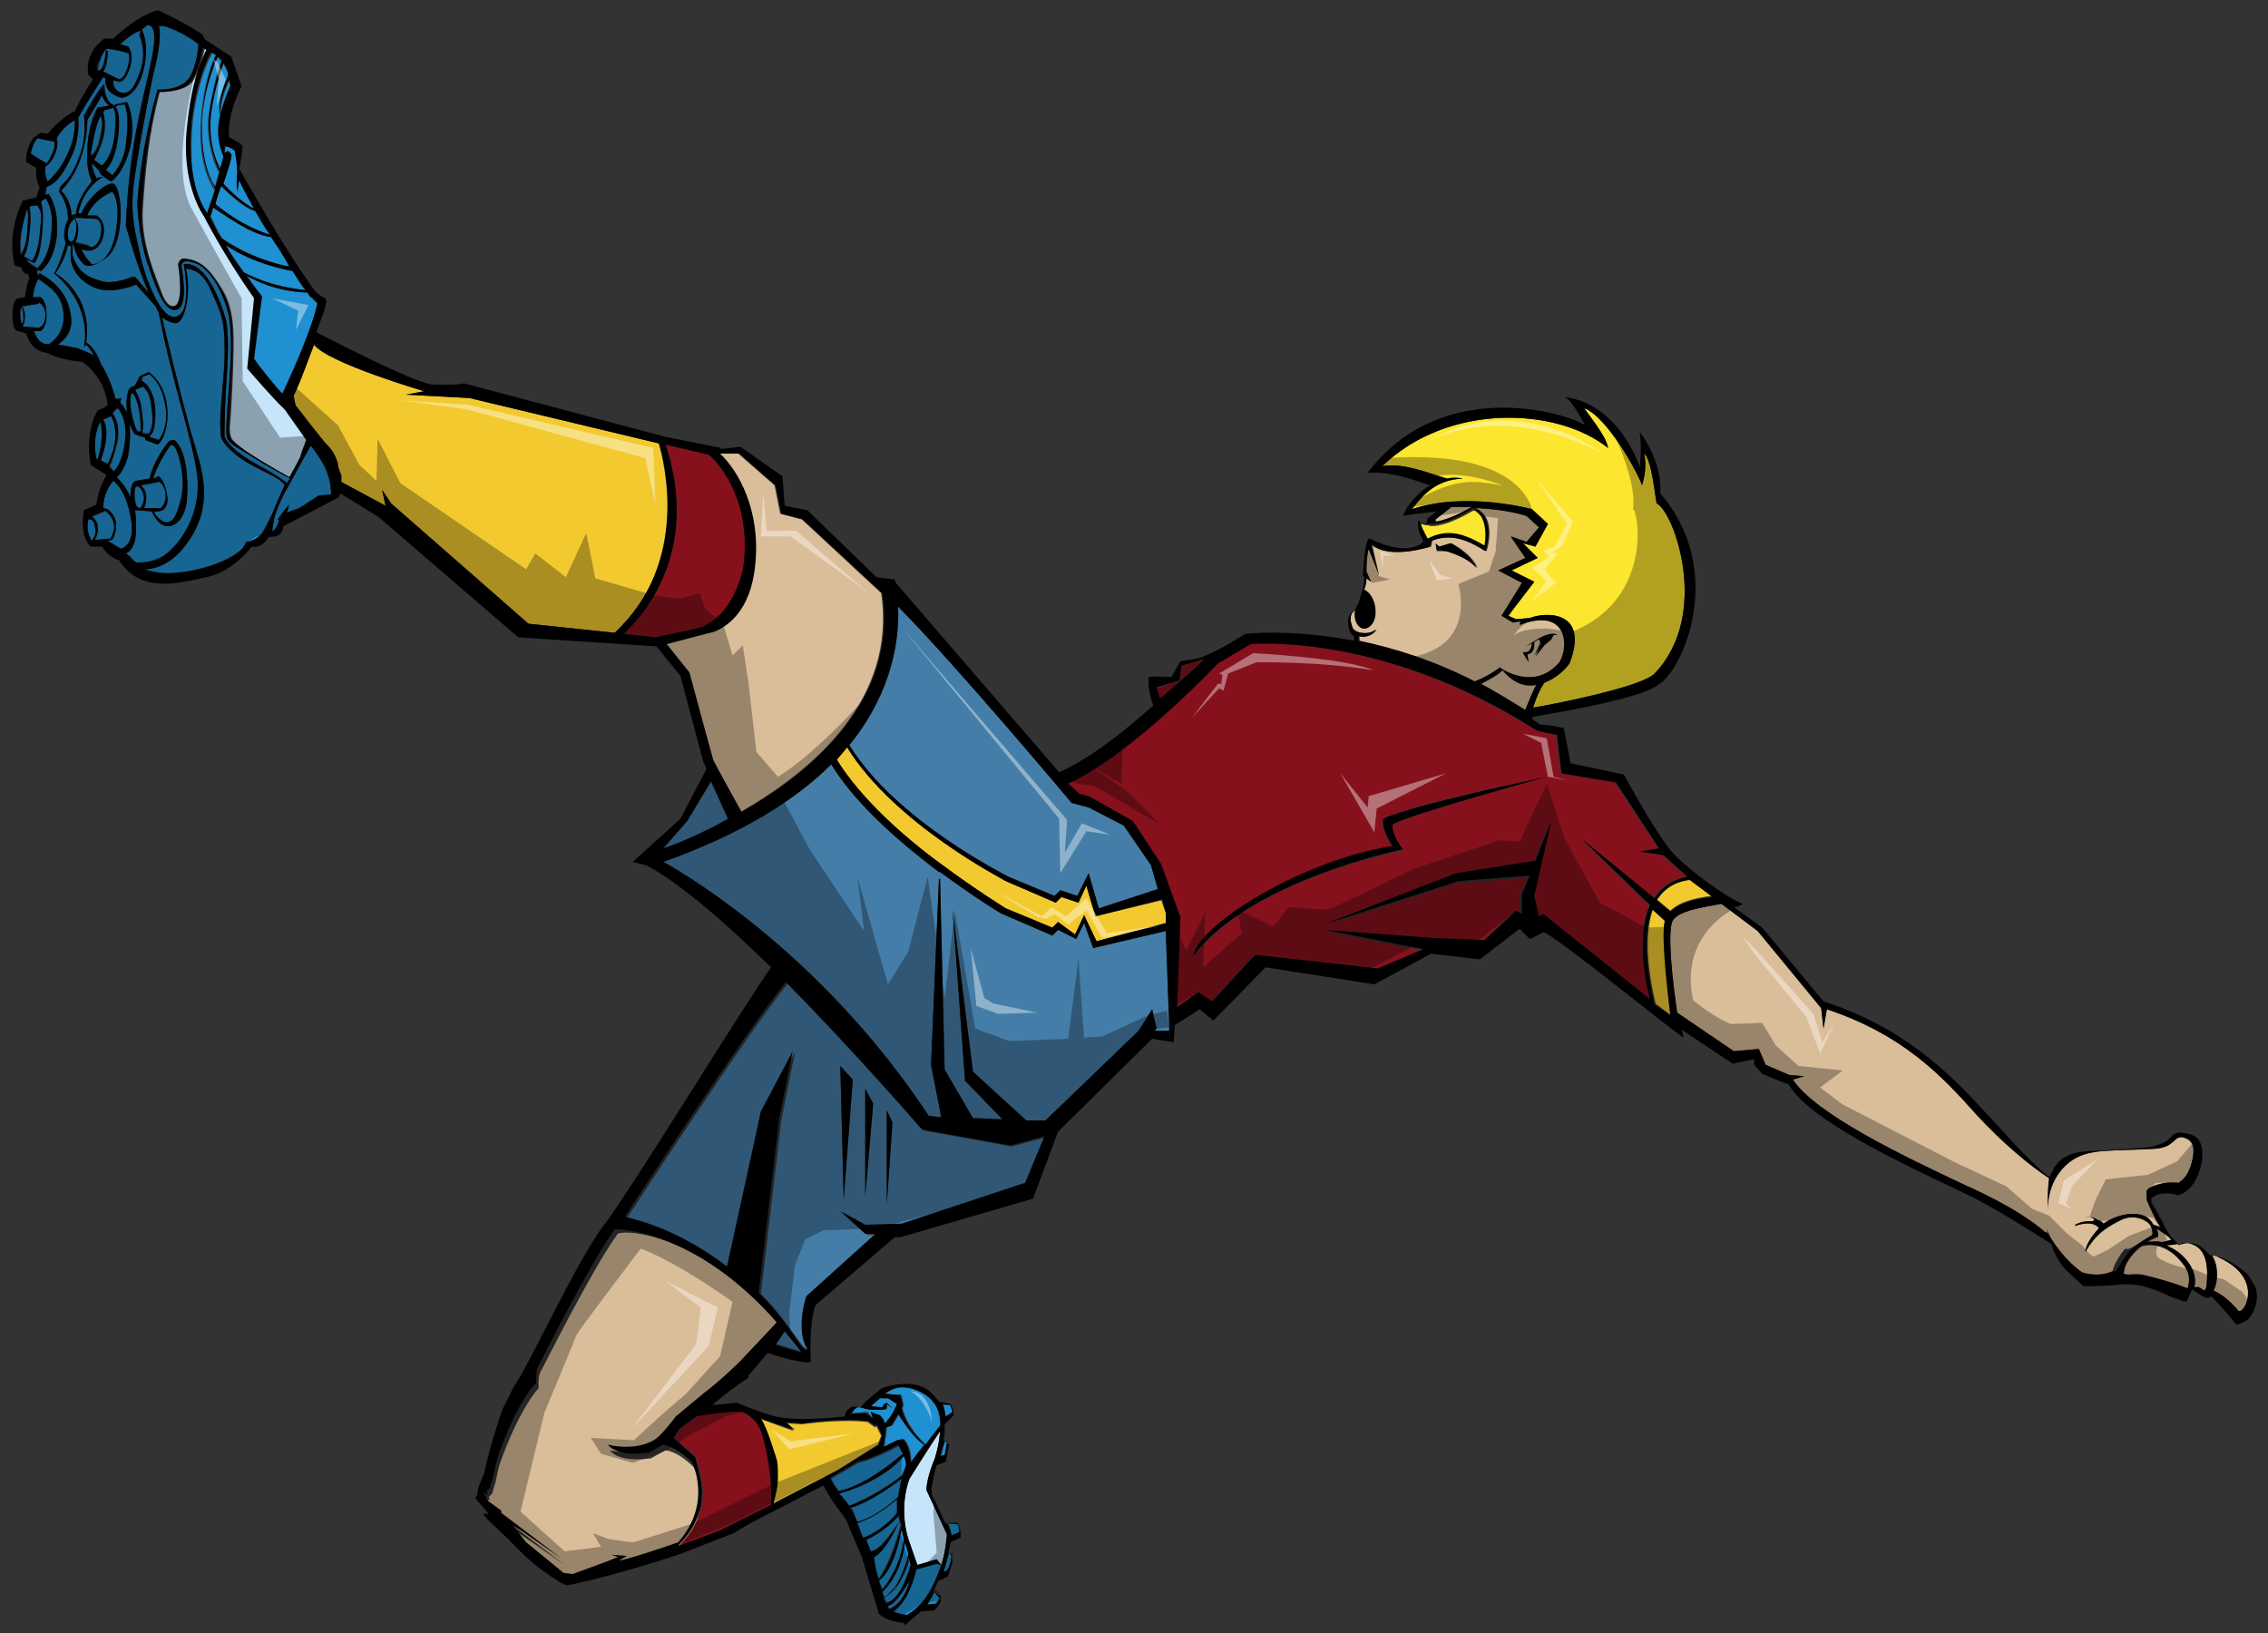 <?xml version="1.0" encoding="utf-8"?>
<!-- Generator: Adobe Illustrator 17.0.0, SVG Export Plug-In . SVG Version: 6.00 Build 0)  -->
<!DOCTYPE svg PUBLIC "-//W3C//DTD SVG 1.1//EN" "http://www.w3.org/Graphics/SVG/1.1/DTD/svg11.dtd">
<svg version="1.1" id="layer_1" xmlns="http://www.w3.org/2000/svg" xmlns:xlink="http://www.w3.org/1999/xlink" x="0px" y="0px"
	 width="200px" height="144px" viewBox="0 0 200 144" enable-background="new 0 0 200 144" xml:space="preserve">
<rect x="0" y="0" width="200" height="144" fill="#333333" stroke="none"/>
<path id="color7" fill="#FDE62F" d="M125.9,47.5c-0.3-0.3-0.5-0.9-0.6-1.3c0.3,0.1,0.6,0.1,0.9,0.2c1.6,0,3.7-1.4,3.8-1.4
	c0.3,0.1,0.7,0.5,0.8,0.9c0.4,0.8,0.2,1.9,0.2,2.4c-1-0.7-2.1-1.2-3.1-1.1C126.9,47,126.3,47.3,125.9,47.5z M135.1,44.9l1.4,1.3
	l-1.1,2l-1.1-0.3l1.3,1.3l-2.3,1.1l2,1l-2.3,3l0.7,0.3l1.2-0.1c1.5-0.6,5.3-0.6,3.5,4c-0.4,0.6-1.2,1.3-2.2,1.7
	c-0.3,0.4-0.7,1.2-1,2.2c1.8-0.3,9.5-1.8,10.7-3c5-5.2,1.7-14.3,0.2-15c-0.1-0.1-0.4-3.8-1.1-4.4c0.1,0.6,0.2,1.5-0.2,2.8
	c-0.3-1-3.1-6.1-5.1-6.8c1.1,1.5,2,2.7,2.1,3.5c-4.5-3.6-14.1-4-19.9,1.6c1.9-0.3,4,0.6,5.7,1.1c0.4-0.1,0.9-0.1,1.4,0
	c-2.7,0.1-3.8,1.9-4.5,2.7C129.3,43.3,135.1,44.9,135.1,44.9z"/>
<path id="color6" fill="#C6E5FA" d="M27.1,38.8L27.1,38.8c-0.2,0.5-0.5,1.3-0.5,1.4c0,0.1-0.6,1.2-1,1.9c-0.7-0.4-4.8-2.6-5.2-3.5
	c0,0-0.2-0.4-0.1-1.3c0.1-0.9,0.3-5.2,0.3-6.5c0-1.3,0.1-3.5-1-5.3c-1.1-1.8-1.9-2.6-3.4-2.7c0,0-0.4,0-0.4,0.5c0,0,0.7,3.5-0.4,3.7
	c0,0-0.6,0.2-1.1-1.1c-0.5-1.4-1.9-4.4-1.7-7.5c0.2-3,0.5-6.6,1.5-10.3c0,0,1.9,0.1,2.8-0.8c0.6-0.7,1-2.4,1.2-3.1l0.3,0.2l0,0
	c-0.4,0.7-1.3,2.8-1.7,6.7c-0.6,5.2,1.5,8,1.5,8s1.5,3.3,4.4,7.2l-0.6,6.2c0,0,2.4,2.8,3.3,3.6L27.1,38.8z M81.7,131.4
	c0-1.1,0.7-2.7,0.7-2.7s0.4-1.1,0.5-2.5c-0.7,1-2.7,4.2-2.7,4.2c-0.8,2.2-0.4,4.4-0.1,5.3c0.3,0.9,0.8,2.3,0.8,2.3l1.7-0.5L83,138
	c0.4-1.1,0.5-2.7,0.5-2.7L81.7,131.4z"/>
<path id="color5" fill="#DABD99" d="M68.5,116.6l-3,3.9c0,0-1.7,1.7-3.3,2.9l-2.4,2c0,0-1.2,1.5-1.8,2c0,0-1.5,1-4.2,0.5
	c0,0,0.6,1.1,3.6,0.7l0.9-0.5l0.4-0.2c0,0,1,0,2.5,1.5c0,0,1.9,3.5-1.2,7.1c-1.1,0.4-4.7,1.6-5.2,1.6l0.7-0.4l-1.4-0.1l0.6,0.2
	l-1,0.4l-3,1.1l-0.8-0.1l-3.3-2.7l-1.2-1.5l0.8,0.5l3.6,2.5l-5.4-4.1l0-0.2l-1.1-0.8l-0.5-0.8l0.4,0.2l-0.1-0.3l0.3-0.3l0.3-1
	l0.3-1.4c0,0,1.5-4.6,3.5-6.9c0,0-0.1-1,0.2-1.5c0.3-0.5,4.4-8.8,6.7-12C54.2,108.4,61.1,108.1,68.5,116.6z M132.5,59.1
	c-0.4,0.4-1.1,0.8-1.9,1.2c1.3,0.7,2.6,1.5,3.9,2.3c0.4-1,0.8-1.9,1-2.3C134.5,60.5,133.4,60.2,132.5,59.1z M129.8,44.7
	c-0.6,0-1.2,0-1.8,0l-1.4,1.1l0,0.2C127.8,45.9,129.4,45,129.8,44.7z M195,110.6c0.4,0.6,0.5,1.2,0.5,1.8c0,0.6-0.1,1-0.3,1.4
	c0.4,0.2,1.2,0.6,2.2,1.8c0,0,0.2,0.1,0.4-0.2C198.1,115.2,199.5,112.3,195,110.6z M190.3,109.1c0,0-0.4,0.1-1,0.5
	c0.3,0,0.8-0.1,1.3,0c0.2,0,0.6-0.1,0.9-0.2c-0.3-0.5-1-0.9-1.3-1.1C190.4,108.9,190.3,109.1,190.3,109.1z M65.3,71.6
	c6.3-3.6,13.8-9.9,12.4-19.3l-7-6.5l-1.9-0.5l-0.5-2.5l-3.2-2.8l-1.7,0c1.6,1.5,3.6,5,3.1,9.8c-0.4,4.2-2.6,5.5-3.6,5.9
	c0,0-3.1,0.8-4.2,1.1l2,2.5l2.2,7.7L65.3,71.6z M192.4,109.6c0,0-0.6,0.2-1.4,0.2c0.1,0,0.2,0.1,0.4,0.2c1.1,0.5,2.5,2,2.1,3.5
	l0.4,0l0.5,0.3c0,0,0.2-0.2,0.2-0.6C194.6,112.7,195.1,109.5,192.4,109.6z M189.8,108.9c0,0,0.1-0.4-0.2-0.9c-0.3-0.4-1.4-1-2.6-0.4
	c-1.2,0.6-2.2,1.2-3.1,2.8c0,0-0.1-0.7,1.2-2.1c-0.6-0.8-2.1-0.2-2.1-0.2l0-0.1c0.7-0.4,1.5-0.3,1.5-0.3l0.2-0.1
	c-0.1-0.4-1.1-0.3-1.1-0.3c1-0.1,1.4,0.3,1.4,0.3c0.2,0,0.4,0.2,0.5,0.3c1.4-1,3.5-1.2,4.2-0.2c0.1,0.1,0.1,0.2,0.2,0.3l0.6,0.2
	c-0.4-0.5-1.2-2.4-1.2-2.4s0-0.6,0-0.8c0.1-0.2,0.4-0.4,1.2-0.6c0.7-0.2,1.6-0.1,1.6-0.1c0.9-0.5,1.2-1.7,1.3-2.4
	c0.1-0.7,0-1.4-0.9-1.6c-0.8-0.2-0.7,0.9-2.5,1c-1.7,0.1-3.3,0.1-4.5,0.2c-1.2,0.1-2.7,0.3-3.9,1.9c-1.2,1.6-1,3.5-1,3.5
	s-0.1-1.5,0.1-3c-1.7-1.1-4.2-3.2-6.4-5.6c-3.2-3.6-6.6-7.1-13.2-9.3l-0.3,1.7l-0.2-1.8l-5.6-6.8l-3.2-2.4c-1.6,0.3-3.8,0.6-4.3,1.5
	c-0.5,1,0,5.4,0.4,8.1l5,3.4l2.2-0.2l0.6,1.4l2.1,0.9l1.3,0.1l-1,0.3c2,3,9.4,6.6,15.4,9.4c4,1.8,6,3.3,6.9,4.1c0,0,0-0.1,0-0.1
	c0.1,0.1,0.2,0.2,0.2,0.2c0-0.1-0.1-0.3-0.1-0.4c0,0,0.1,0.3,0.3,0.7c0,0,0,0,0,0c0,0,0,0,0,0c0.5,0.8,1.4,2.1,2.8,3.1
	c0,0,1.4,0.5,2.7-0.1c0,0,0.1-0.8,1.1-2C187.8,110.3,188.4,109.7,189.8,108.9z M119.3,55.4c-0.5-1.2,0.1-1.5,0.1-1.5s0.1,0,0.1-0.1
	c-0.1,0.9,0.3,1.8,1,1.6c1.1-0.4,1-2.9-0.2-3.4c0.1-0.3,0.2-0.6,0.2-1l0.4,0.3l-0.4-0.9c0,0-0.1-1.3,0.2-2l0.9,2.3L121,48
	c0,0,0,0,0,0c1.5,1.4,5.2,0.2,5.2,0.2l0.1-0.4v-0.1c0.3-0.2,0.9-0.3,1.5-0.3c1,0,2.1,0.4,3.1,1.1l0.2,0.1c0,0,1-3-1-3.8
	c2.9,0.1,4.6,0.7,4.6,0.7l1.1,1l-1.1,1.3l-1.4-0.5l1.3,1.9l-2.4,1.1l2.1,1.1l-1.8,2.9l1,0.6l0.7-0.1c-0.1,0.1-0.1,0.2-0.1,0.3
	c4.1-1.6,4.4,1.9,3.5,3.3c-1.8,2.1-4.1,1.2-5.1,0.6c0,0,0,0,0,0c0,0,0,0,0,0c-0.1-0.1-0.3-0.2-0.3-0.2c0,0,0,0,0.1,0.1
	c-0.7,0.5-1.5,0.9-2.2,1.2c-3.7-1.9-7.2-2.9-10.2-3.6l0-0.4c0.7,0.2,1.4-0.3,1.5-0.6C120.8,56,119.6,55.9,119.3,55.4z M134.3,57.5
	l0.5,0.8l-0.2-0.7c0.7-0.1,0.6-0.9,0.6-1.1c0.2-0.1,0.3-0.2,0.5-0.2l0.1,0.4l-0.5,1.1l0.8-1l0.6-0.5L137,56c0.1,0,0.2,0,0.3,0
	c0,0-0.5-0.6-2.7,1c0,0,0.2-0.1,0.5-0.3c-0.1,1-0.7,0.8-0.7,0.8L134.3,57.5z M126.6,48l0.1,0.6l0.9,0c0,0,1.9,0.5,2.7,1.5
	c-0.5-1.3-2.3-2.2-2.3-2.2l-1,0.3L126.6,48z M188.9,109.9c-0.2,0.1-0.4,0.3-0.6,0.5c-1,1-1,1.8-1,1.8s0,0.1-0.1,0.2l0.5,0.1
	c0,0,0.6-0.1,1.2,0c0.6,0.1,2.8,0.7,4,1.2c0,0,0.5-1.2-0.4-2.2C191.8,110.5,190.5,109.5,188.9,109.9z"/>
<path id="color4" fill="#86111D" d="M104.3,58.9l-0.3,1l0.3-1.3l2-0.6c-0.9,0.9-3.2,2.8-3.9,3.5c0.8-0.7,1.6-1.5,2.5-2.3L104.3,58.9
	z M104.8,59.3l-0.5-0.3l-0.3,1l-2,0.7c0,0,0.1,0.4,0.3,1C103.1,60.9,103.9,60.1,104.8,59.3z M145.5,88.1l-9.6-7.3l-0.4,0.2l-0.4-1.8
	l1.5-6.6l-1.4,3.5l-7,1.1l-11.6,4.5l11.8-3.8l6.3-0.5L134,79l0,1.7l-0.5-0.3l-2.8,2.6l-4.6-0.2l-9.4-0.7l8.6,1.7l-4,1.7l-10.8-1.2
	l-3.8,4.1l-1.2-0.8l-1.9,1.3l0.3-7.9l-1.7-4.7l-2.5-3.8l-3.9-2.2L95.1,70l-1-0.9c5.7-2.6,13.2-10.6,13.2-10.6l2.9-1.7
	c0,0,11.5-1.1,25.2,7.6c0.6,0.2,1.8,0.4,1.8,0.4l0.4,3.4l4.8,0.8l3.8,5.8l-1.7,0.3l2.1,0.3c0,0,1,1,2.1,1.9
	c-1.4,0.3-2.3,0.9-2.9,1.9l-6.5-5.3l6.1,5.9C144.3,82.6,145.1,86.7,145.5,88.1z M136.4,68.5c0,0-12,2.4-14.4,3.7
	c-0.3,0.5,0.3,1.7,0.8,2.5c-7.9,1.2-17,6.8-17.6,9.7c5.1-6.8,18.5-9.4,18.5-9.4s-1-1.3-0.9-2.2C123.6,72,136.4,68.5,136.4,68.5z
	 M65.3,124.5c-1.1-0.2-3.8,0.4-3.8,0.4l-1.5,1.1l-0.5,0.8l1.9,1.7l0.4,1.6c0.9,3.8-1.7,5.9-1.9,6.2c0.2-0.1,0.3-0.1,0.3-0.1
	c1.2-0.4,3.5-1.3,3.5-1.3l4.4-2.2c0-0.2,0-0.5,0-0.7c0-0.1,0-0.1,0-0.2c0-2.5-0.7-5.5-1.2-6.2C65.9,124.5,65.3,124.5,65.3,124.5z
	 M62.1,55.2c-0.2,0.2-4.4,1-4.4,1L55,55.9c1.7-1.6,6.8-7.2,3.7-16.7l3.8,0.9c1.1,1,4,4.4,3,10.2C65.2,51.3,64.6,54.1,62.1,55.2z"/>
<path id="color3" fill="#F2CA30" d="M77.7,126.6l-0.3,0.8l-3.5,2.2l-5.6,2.9l-0.2,0.1c0.2-0.7,0.3-1.5,0.4-2.3c0-0.5,0-1.1-0.1-1.6
	c0-0.2-0.1-0.4-0.2-0.6c-0.9-2.6-1.2-3-1.2-3l3,1.1l-0.8-0.7l1.5,0.1c0,0,3.4-0.5,5.8-0.2l0.7,0.5l0-0.3L77.7,126.6z M58.1,39.1
	l-16.7-4l-5.6-0.3l1.6-0.3c0,0-8.5-2.5-9.7-4.1c-0.5,1.2-1,2.8-1.8,4.5c0,0,0.1,0.7,0.2,0.9c0.2,0.2,2.2,2.9,2.9,3.6
	c0.3,0.3,0.6,0.8,0.8,1.5c0,0.1,0,0.1,0,0.2c0.1,0.3,0.2,0.6,0.3,0.8c0,0,0,0.1,0,0.1c0,0.1,0,0.3,0,0.5l3.9,2.1l-0.3-1.4l0.8,1.2
	L46.6,55l7.6,0.8C60.9,49.6,58.5,40.6,58.1,39.1L58.1,39.1z M146.9,81.1l-1.1-1c-0.6,1.6-0.8,4.2,0.2,8.4l1.3,1
	C147.3,89.5,146.5,82.8,146.9,81.1z M151,79c-0.5-0.3-1.3-0.9-2-1.5c-0.9,0.1-2.1,0.5-2.9,1.8l1.2,1C148.2,79.4,150,79.1,151,79z
	 M102.4,79.4l-5.8,1.4l-0.8-2.7l-0.7,1.5l-1.5-0.5l-0.5,0.5l-4.4-1.9c-0.1-0.1-9.8-5-14-11.8c-0.3,0.4-0.6,0.7-0.9,1.1
	c2.1,3.4,5.9,6.8,9.2,9.2l0-0.2l0,0.2c3.1,2.3,5.7,3.9,5.7,3.9l4.1,1.7l0.5-0.5l1.5,1.1l0.8-1.7l1.1,2.3l6.1-1.6l0-0.9L102.4,79.4z"
	/>
<path id="color2" fill="#447EA8" d="M82.9,76.2l0-0.2L82.9,76.2C82.9,76.2,82.9,76.2,82.9,76.2z M88.9,77.3L93,79l0.5-0.5L95,79l1-2
	l0.9,3.1l5.2-1.7l-0.6-2.1l-2.4-3.5L96,71.2l-1.5-0.4c0,0-10.4-12.4-15.3-17.3c0.1,2.7-0.4,7.4-4.3,12.2
	C79,72.4,88.8,77.2,88.9,77.3z M89.2,101.1l3-0.8l-1.6,4.1l-10.9,3.6l-3.2,0.1l-2.2-1.2l2.2,2h0.9l-6.1,5.5c0,0-1,2.9,0.1,4.7
	c0,0-0.1,0.1-0.6-0.4c-0.4-0.5-1.9-2.8-3.6-4.5c0,0-0.1-0.1-0.1-0.1l1.8-15.3l1.2-6L67.1,98l-2.8,13.8c-2.2-1.7-5.4-3.6-9-4.4
	c0,0,10.8-16.6,14.2-20.7c6.3,6.3,12,13,12,13L89.2,101.1z M75.2,95.2L74.1,94l0.3,11.7L75.2,95.2z M77,97.3L76.3,96v9.5L77,97.3z
	 M78.7,99l-0.5-1.1v8.3L78.7,99z M103.1,90.9l0-0.4l0,0l0-0.2l-0.3-8.2l-6.4,1.5l-0.8-2.2l-0.7,1.4L93.3,82l-0.5,0.5l-4.4-1.9
	c-0.1,0-2.5-1.5-5.5-3.7c0,0,0,0-0.1,0c-3.3-2.5-7.3-5.9-9.5-9.5c-3.1,3.1-7.8,6.1-14.8,8.6c2.7,1.5,14.3,8.6,23.4,22.4
	c0.2,0,0.6,0.1,1.1,0.1l-0.9-4.6l0.7-16.4c0,0,0.1,0,0.1,0l0.4,16.8l2.5,4.3c0.9,0,1.8,0.1,2.6,0.1l-3.3-3.4l-1.1-15.1l1.8,14.3
	l4.7,4.3c1,0,1.7,0,1.7,0l8.2-7.9l1.2-1.9l0.4,1.7l-0.2,0.2L103.1,90.9z M68.4,118.5l2.3,0.7c-0.5-0.7-1-1.3-1.5-1.9L68.4,118.5z
	 M64.2,72.2l-1.5-3.3l-2.1,3.5l-2.2,2.5l0,0c0,0,1.7-0.5,4.8-2.1C63.6,72.5,63.9,72.4,64.2,72.2z"/>
<path id="color1" fill="#1F90D1" d="M10.4,12.2c0.3-2.3-0.2-2.7-0.2-2.7l0.1-0.2L11,9.2c0.3,0.8,0.3,1.8,0.1,3.5
	c-0.2,1.7-1.2,2.7-1.2,2.7l-0.6-0.5C9.2,14.9,10,14.4,10.4,12.2z M8.3,31.4c-0.1-0.2-0.3-0.6-0.7-1l-0.2,0.2c0,0,0.9-3.4-2.5-6.4
	c0,0,0,0,0,0l0,0c-0.1-0.1-0.3-0.2-0.4-0.3c0,0,0.1,0.1,0.3,0.2c0.6-1.2,0.9-2.3,1-2.7c-0.1-0.2-0.2-0.6-0.1-1.2
	c0.1-0.3,0.1-0.6,0.3-0.8c0-1.6-0.8-2.5-0.8-2.5l0.1-0.4c0.4-0.5,1-0.8,1.7-2.7c0.7-1.8,0.4-3.6,0.4-3.6c1.3-2.4,1.8-2.8,1.8-2.8
	c0,1.7,0.9,1.9,0.9,1.9l0.1-0.1l1-0.2c0,0,0.8,1.4,0.3,3.9c-0.6,2.5-1.7,3.1-1.7,3.1l-0.2-0.1l-0.7-0.5L8.7,15l-0.6-0.6
	c0,0.2,0.1,0.7,0.4,1.3c0,0,0.4-0.1,0.6-0.1c0,0-1.7,0.8-2.2,3.2c0.1,0,0.2,0,0.3,0c0.4-1.2,2.2-2.8,2.8-2.6
	c0.8,0.3,1.1,5.2-0.6,6.5c-1.7,1.3-2.1,0.5-2.1,0.5c-0.6-0.6-0.7-1.2-0.8-1.6l-0.1,0c0,0.4,0,0.9,0,0.9c0.5,1.6,1.5,2,2.6,2.3
	c1.1,0.3,2.7-0.4,2.7-0.4l0.2,0l1.2,1.4c-1.1-2.5-2-5.9-2-5.9c0.3-7.9,1.9-12.3,2.4-15.4c0.3-1.9-0.1-2.3-0.5-2.3l-0.5,0.4
	c0,0,0.7,1.2,0.2,3.4c-0.5,2.2-1.6,2.7-2.1,2.6c-0.5-0.2-1.4-0.5-1.3-1.7L9.1,6.8c0,0-1.7,2.6-2.2,3.6c0,0,0.2,1.7-0.6,3.4
	c-0.8,1.7-1.4,2.4-2.2,2.7L4,17.2l0.3-0.1c0.3,0.5,0.9,1.5,0.7,3.8c-0.3,2.3-1.4,3-1.4,3l-0.3-0.1l0,0.5l0.2-0.2
	c0,0,1.9,0.9,2.5,2.7c0.6,1.8,0.1,2.5-0.1,2.8c-0.1,0.2-0.5,0.6-0.8,0.8l0.1,0c0,0,0.7,0.1,1.6,0.3C7.4,30.9,8,31.2,8,31.2
	S8.2,31.3,8.3,31.4z M14.3,45L14,45.1l-0.4,0c0.1,0.5,0.8,0.9,0.8,0.9c0.8,0.3,1.2-0.5,1.6-2.2c0.3-1.7-0.1-3.2-0.4-4
	c-0.3-0.8-0.6-0.5-0.6-0.5c-1.1,1.6-1.4,2.6-1.5,2.9L14,42c0,0,0.5,0.3,0.7,1.5C15,44.7,14.3,45,14.3,45z M9.3,9.7
	c0,0-0.1,0-0.2,0.2c0.1,0.3,0.2,0.9,0.1,1.8c-0.2,1.2-0.9,2.4-0.9,2.4L9,14.6c0.3-0.3,0.9-1,1.1-2.6c0.2-2.2,0.1-2.1,0-2.5L9.3,9.7z
	 M3.4,28.9c0.3-0.1,0.5-0.2,0.6-1c0.1-0.8-0.5-1.2-0.5-1.2l-0.2,0.1l-1.2,0.2c0,0-0.1,0-0.2,0c0.1,0.1,0.3,0.3,0.3,0.9
	c0,0.4-0.1,0.7-0.2,0.9L3.4,28.9z M1.9,22.5c0.2-0.2,0.4-0.8,0.5-2c0.1-1.4,0.1-1.8,0-2.1C2.2,19.1,1.6,20.8,1.9,22.5L1.9,22.5z
	 M2.1,22.6L2.8,23c0.1-0.1,0.5-0.5,0.7-2.3c0.2-2,0.2-1.9-0.2-2.6l-0.7,0.1c0,0,0.2,0.9,0,2.3C2.5,21.7,2.3,22.3,2.1,22.6z M3,23.2
	l-0.6-0.3c0,0-0.1,0.1,0.9,0.7c0.3-0.3,1-1.1,1.2-2.9c0.3-2.1-0.3-3.1-0.5-3.3l-0.4,0.3c0.1,0.3,0.3,1.1,0.1,2.9
	C3.5,23,3,23.2,3,23.2z M1.8,27.1c-0.1,0.1-0.1,0.3-0.1,0.5c0,0.7,0.1,1,0.2,1c0.1-0.1,0.2-0.4,0.1-0.8C2,27.4,1.9,27.2,1.8,27.1z
	 M8.8,10.2c-0.3,0.5-0.6,1.5-0.9,3.5c0,0,0.6,0,0.9-1.7C9.1,11,9,10.5,8.8,10.2z M5.6,27.6c-0.2-1.8-1.3-2.3-2.2-3
	c0,0-0.4,0.5-0.5,1.6l0.7,0c0.4,0.4,0.5,0.8,0.5,1.7c0,0.9-0.5,1.3-0.5,1.3l-0.6,0c0,0,0.4,1.4,1.4,1.1C4.4,30.3,5.8,29.4,5.6,27.6z
	 M9,8.4l-1.3,2.2c0,0.7-0.1,1.9-0.6,3.4c-0.6,1.8-1.7,2.8-1.7,2.8c0.8,0.9,0.9,1.7,0.9,2.2c0.1,0,0.1-0.1,0.2-0.1c0,0,0.1,0,0.2,0
	c0-0.5,0.3-1.6,1.4-2.9c0,0-0.5-1-0.4-2.3c0-0.8,0-2.5,0.9-4.2l1-0.2C9.3,9.1,9.1,8.7,9,8.4z M9.7,41.1l0.4,0.5c0.3-0.3,0.8-1,1-2.6
	c0.3-2-0.6-3-0.6-3s-0.4,0.1-0.5,0.5c0.2,0.3,0.6,1.2,0.4,2.4C10.1,40,9.9,40.8,9.7,41.1z M8.4,46.5c-0.1-0.7-0.3-0.8-0.6-0.8
	c-0.1,0.3-0.2,1.1,0.2,1.9c0,0,0,0,0.1,0C8.2,47.5,8.5,47.1,8.4,46.5z M17.4,42c-0.3-3-2.2-8.2-3.4-14.5c-0.1-0.2-0.2-0.4-0.3-0.6
	l-1.7-1.9c0,0-2,0.9-3.6,0.3c-1.4-0.6-1.9-1.5-2.1-2.2c-0.1-0.5-0.1-1.1,0-1.4L6,21.6c-0.2,1.1-0.9,2.2-1.1,2.5
	c1,0.6,3.2,2.5,2.7,6.1c0,0,0.8,0.4,1.3,1.9c0.4,0.6,0.9,1.6,1.3,3.1l0.5-0.1l-0.1,0.4c0.2,0.2,0.4,0.5,0.6,0.9
	c-0.1-1,0-1.5,0.1-1.9c0.1-0.4,0.6-0.5,0.6-0.5l0.4-0.8l0.8-0.4c0,0,1.3,0.8,1.6,2.8c0.3,2-0.4,3.4-0.8,3.6l-1.1-0.4l0-0.2l-0.9-0.3
	c0,0-0.3-0.4-0.5-1c0.1,0.6,0.1,1.3,0,2.1c-0.1,1.8-1.1,2.7-1.1,2.7s0.7,0.6,1.2,1.7c0-1.1,0.3-1.4,0.5-1.4l1.2-0.2
	c0.3-1.6,1.7-3.3,1.7-3.3c0.2-0.1,0.5-0.1,0.5-0.1c1.1,1,1.2,3.6,1.1,5.1c-0.1,1.5-0.8,2.5-1.7,2.5c-0.8,0-1.3-1-1.4-1.3L12.2,45
	l-0.3,0c0,0,0,0,0,0c0.1,0.5,0.1,1,0.1,1.6c0,0,0.1,1.8-0.9,2.2l0.4,0.3c0,0,0.1,0.2,0.5,0.5c0.6,0.1,1.8,0,2.9-0.8
	C16.2,47.6,17.8,45.1,17.4,42z M11.6,46.1c-0.3-2.1-0.9-3.1-1.6-3.7c0,0-0.9,0.9-0.9,2.4l0.4,0.1c1.4,1.1,0.4,2.7,0.4,2.7l-0.4,0.1
	c0,0,0.5,0.4,0.9,0.6l0.1,0.1C10.9,48.3,11.8,48,11.6,46.1z M9.3,45.1l-1.2,0.5c0.1,0.1,0.3,0.3,0.4,0.5c0.1,0.1,0.1,0.2,0.1,0.4
	c0.1,0.5-0.1,1-0.3,1.2c0.4-0.1,1-0.1,1.3-0.1l0.1,0C10.6,46.3,9.6,45.3,9.3,45.1z M9.5,40.9c0,0,1.3-2.3,0.3-4.2L9.1,37
	c0.7,1.2-0.1,3.2-0.2,3.6L9.5,40.9z M8,21.8c0,0,0.7,0,0.9-1.2c0.2-1.1-0.4-1.3-0.4-1.3l-1.9-0.1c0,0,0,0,0,0
	c0.1,0.2,0.3,0.5,0.3,1.1c-0.1,1-0.3,1-0.3,1l1.2,0.3L8,21.8z M6.2,21.3c0,0,0.3,0.2,0.5-0.8c0.1-0.7,0-1-0.1-1.2
	c-0.2,0.1-0.5,0.4-0.6,1C5.9,21.2,6.2,21.3,6.2,21.3z M7.9,22.1l-0.2,0l-0.5-0.1c0.2,0.6,0.9,1.3,0.9,1.3s1.6,0.1,2.1-2.8
	c0.5-2.9-0.3-3.6-0.3-3.6c-1.6,0.7-2.1,1.8-2.2,2.1c0.4,0,0.8,0,0.8,0s0.9,0.6,0.6,1.9C8.8,22.1,7.9,22.1,7.9,22.1z M8.8,37.2
	c0,0-0.7,1.2-0.3,3.2l0.1,0.1C9.1,39.1,9,37.8,8.8,37.2L8.8,37.2z M4.6,13.5c0.3-0.6,0.2-1.1,0.2-1.1l-1.5-0.3c0,0-0.4,0.4-0.6,1.4
	c0,0,0.5,0.4,1.4,0.9C4.1,14.4,4.3,14.2,4.6,13.5z M18.6,19.1c0.3,0.6,0.6,1.3,1,1.9c2.4,1.7,5.2,2.4,6,2.5
	c-0.5-0.8-1.1-1.7-1.7-2.6c-1.8-0.2-4.3-2.1-5.1-2.6C18.7,18.8,18.6,19.1,18.6,19.1z M23.1,26.2c-0.4,3.1-0.7,5.5-0.7,5.5
	c0.2,0.4,2,2.6,2.4,3c0,0,0.1,0.1,0.1,0.1s2.5-5.2,3.1-8l-0.5-0.5c0,0-0.1-0.2-0.3-0.5c-2.7-0.1-4.5-1-5.4-1.5
	C22.5,25.4,23.1,26.2,23.1,26.2z M21.4,24c2.4,1.3,4.9,1.5,5.5,1.6c-0.3-0.4-0.7-1-1.1-1.7c-3.2-0.6-5.2-1.8-5.9-2.3
	C20.4,22.5,20.9,23.3,21.4,24z M4.8,13.7c-0.3,0.7-0.8,1-0.8,1S3.9,15.4,4.2,16c0,0,1-0.8,1.7-2.3c0.7-1.5,0.7-2.3,0.7-3.1
	c-0.4,0.2-1.2,0.8-1.6,1.6C5.1,12.6,5.1,13,4.8,13.7z M18.2,18.9l0.7-2.1c-0.6-1-1.4-2.8-1.2-6.1c0.2-3.2,1-5.3,1.3-5.8l-0.3-0.2
	c-0.7,1.3-1.9,4.6-1.8,8.5C16.8,16.6,17.8,18.4,18.2,18.9z M13.6,6.2c-0.5,2.2-1.4,7-1.8,10c-0.4,3,0.3,4.8,0.6,6.5
	c0.4,1.7,1.8,5.7,3.2,5.2c1.4-0.5,0.6-4.6,0.6-4.6c1.9-0.3,3.2,3.1,3.7,4.8c0.4,1.7,0.1,4.9,0,6.6c-0.1,1.7-0.1,3.8-0.1,3.8
	c0.6,1.4,3.2,2.6,4.2,3.2c0.8,0.5,1.2,0.8,1.3,0.9c0-0.1,0.1-0.1,0.1-0.1c0-0.1,0.1-0.2,0.2-0.3c-2.5-1.3-4.1-2.4-4.8-2.8
	C20,38.9,20,38.5,20,38.5c-0.1-0.5,0-1.7,0.1-3.2c0.1-1.5,0.5-5.2,0.1-7.3c-0.4-2.1-1.7-4.4-3-4.8c-1.3-0.5-1.2,0.3-1.2,0.3
	s0.7,3.5-0.4,3.8c-1.1,0.3-1.8-1.8-2.6-4.1c-0.8-2.4-0.9-5.3-0.9-5.3c0.4-5.4,1.8-10,1.8-10s1.6,0.1,2.5-0.7
	c0.8-0.7,1.1-2.8,1.1-3.3c-0.5-0.4-1.5-1.1-3-1.6l-0.4,0l-0.1,0C14.2,2.7,14.1,4.3,13.6,6.2z M9.2,5.4c0.2-1,0.1-0.9,0.1-0.9
	s0.4-0.4,0.1,1c0,0,0,0.4-0.3,0.8l1.2,0.6c0,0,0.5,0.4,0.9-0.8c0.4-1.2,0.1-1.4,0.1-1.4s-0.8-0.3-1.9-0.4c0,0-0.4,0.3-0.6,1.1
	c0,0-0.2,0.8-0.1,0.9C8.6,6.2,9,6.3,9.2,5.4z M11.4,6.2c-0.5,1.4-1.1,1-1.1,1L10,7.1c0,0,0,0,0,0c0,0-0.1,0.7,0.5,1
	c0.6,0.3,1.1-0.1,1.4-0.7c0.3-0.7,1.2-2.3,0.4-4.3l0.1-0.4c-0.3,0.1-0.9,0.3-1.8,1.2l0.7,0.2C11.3,4.1,11.9,4.7,11.4,6.2z
	 M18.9,16.6l0.4-1.4c-0.4-0.6-1.2-2.9-0.9-5.2c0.3-2.1,0.9-4.1,1.1-4.6c-0.1-0.1-0.1-0.1-0.2-0.2L19.2,5c-0.4,0.9-1.4,3.4-1.4,6.3
	C17.8,14.5,18.6,16.1,18.9,16.6z M19.8,13.5l0.3-0.2l0.3,0.3c0.1,0.2-0.3,1.4-0.7,2.6c1.3,1.4,2.3,2,2.7,2.2c-0.6-1.1-1.1-2-1.3-2.5
	c-0.2,0.8-0.1,1.1-0.1,1.1s-0.2-0.5-0.1-1.4c0.1-0.9-0.2-2.3-0.2-2.3s-0.3-0.3-0.8-0.4L19.8,13.5z M20.3,7c-0.2,0.4-0.9,1.8-0.8,3.2
	c0,0,0.3-1.3,0.9-2.6C20.4,7.6,20.4,7.4,20.3,7z M19.5,14.9l0.3-1.1c0,0-0.8-1.6-0.3-3.6c0,0-0.4-1,0.7-3.5
	c-0.1-0.3-0.3-0.7-0.5-1.1c-0.2,0.6-0.8,2.2-1.1,4.5C18.3,12.8,19.3,14.7,19.5,14.9z M19.5,16.4C19.3,17,19.1,17.5,19,18
	c2.3,1.9,4.2,2.5,4.8,2.7c-0.4-0.7-0.9-1.4-1.3-2.1C21.5,18.4,20,16.9,19.5,16.4z M79.6,130.3c-2.6,2-4.2,2.5-4.6,2.6
	c0.1,0.1,0.2,0.2,0.2,0.2l0.4,1.1c0.5-0.1,2-0.7,3.6-2.2C79.3,131.3,79.4,130.8,79.6,130.3z M84,124.5l-0.2-0.6l-0.7,0
	c0.2,0.3,0.2,0.7,0.3,1.1L84,124.5z M79.5,123l0.2,0.9c0,0.1-0.1,0.2-0.1,0.3c0.4,1.6,1.7,2.9,2.1,3.2c0.5-0.7,1-1.3,1.3-1.7
	c0-0.3,0-0.7-0.1-1c-0.4-1.9-2.8-2.6-3.8-2.3c-0.4,0.1-0.8,0.3-1,0.5l1.1,0.1L79.5,123z M83.5,127.2l-0.2-0.2c0,0.1,0,0.1,0,0.2
	c-0.1,0.4-0.2,0.8-0.3,1.2l0.4-0.1L83.5,127.2z M77,125.1l-0.1-0.2l-0.1-0.4l0.5,0.2l0.3,0.1c0.2,0.2,0.4,0.5,0.4,0.7
	c0.2-0.1,0.3-0.3,0.3-0.3c0.4-0.4,0.8-1.4,0.8-1.4l-0.8-0.5l-0.7,0c0,0,0,0,0,0l-0.8,0.7l1,0.1l0.2-0.3l0.2-0.1l0.5,0.5l-0.5-0.4
	l0,0.4c-0.3,0.2-0.9,0.1-0.9,0.1c-0.9,0.1-1.4-0.3-1.7-0.2c-0.2,0.1-0.4,0.4-0.4,0.5l1.3-0.1L77,125.1z M82.2,140.6l-0.5,0.9
	l0.8-0.1l0.4-0.6l-0.5-0.4C82.3,140.5,82.2,140.6,82.2,140.6z M12.9,43.8c0,0.5-0.1,0.8-0.2,1c0.6,0,1.4,0,1.4,0l0.1,0
	c0,0,0.5-0.5,0.4-1.2c0-0.6-0.4-1-0.5-1.1c0,0-1.2,0.3-1.7,0.3C12.4,42.8,12.8,43.1,12.9,43.8z M80.8,138.4c-0.6,2.6-1.7,3.5-2,3.7
	c0.7,0.3,1.2,0.3,1.2,0.3c1.9-1.1,2.6-3.3,3-4.4l-0.4-0.1L80.8,138.4z M84.4,134.3l-0.8,0.1c0.2,0.5,0.3,0.8,0.3,1l0.7-0.3
	C84.6,135.1,84.6,134.7,84.4,134.3z M83.2,138.6l0.3-0.1c0,0,0.4-0.5,0.4-1.5l-0.2-0.1C83.5,137.5,83.4,138.1,83.2,138.6z
	 M12.5,36.1c0.1,0.9,0.2,1.6,0,2c0.1,0,0.3,0.1,0.5,0.1l0.1,0c0,0,0.5-0.5,0.3-2c-0.2-1.6-0.3-1.7-0.8-2.2l-0.7,0.3
	C11.9,34.4,12.4,35,12.5,36.1z M11.9,43.1c-0.1,0.5,0,1.4,0.2,1.6c0,0,0.1,0.1,0.3,0.1c0.1-0.2,0.3-0.5,0.3-0.9
	C12.6,43,12,42.6,11.9,43.1z M80.2,139.4c-1.1,1.9-1.7,2.2-1.9,2.2c0.1,0.2,0.1,0.3,0.1,0.3c0,0,0,0,0,0
	C79.8,141.3,80.2,139.4,80.2,139.4z M25.1,42.8c-0.3-0.7-2.5-1.4-3.9-2.4c-1.5-1.1-1.7-1.8-1.7-1.8c-0.3-2.1,0.4-5.5,0.3-8.1
	c0-2.6-0.5-3.3-1.3-5.1c-0.8-1.8-2.1-1.7-2.1-1.7c0.5,2.1-0.1,4.8-0.9,4.8c-0.4,0-0.9-0.3-1.2-0.5c0.2,1,1.7,7.1,2.5,10
	c0.9,3.1,2.3,6.3-0.3,9.9c-1.3,1.8-2.7,2.3-3.8,2.3c0.3,0.1,0.8,0.2,1.3,0.3c2.2,0.3,7-0.9,7.7-2.7c0,0,1.1-0.1,1.6-1.1l0.7-1.2
	C24,45.3,24.7,43.6,25.1,42.8z M11.5,35.4c0,0.7,0.2,1.7,0.5,2.4l0.1,0.2c0,0,0.1,0,0.2,0.1c0.1-0.1,0.1-0.1,0.1-0.2
	c0-0.3,0-1.7-0.4-2.7C11.6,34.2,11.5,34.8,11.5,35.4z M27.4,39.3c0,0-1.4,2.5-2.1,3.8c-0.7,1.2-1.1,2.5-1.1,2.5l-0.2,1.2
	c0,0,0.3,0.1,0.6-0.9l-0.1-0.1l0.5-0.7l0.5-0.6l-0.2,0.7l1.1-0.4l1.7-1.1l1.1-0.1c0,0,0-1-0.4-2C28.4,40.5,27.4,39.3,27.4,39.3z
	 M79.5,134.8c-0.2,1-0.7,3.5-2,4.5c0.1,0.3,0.2,0.6,0.3,0.8c0.5-0.5,1.6-2.1,2-4.6C79.7,135.4,79.6,135.1,79.5,134.8z M13,34
	c0.3,0.4,0.7,1.1,0.7,2.4c0,1.3-0.2,1.9-0.5,2c0,0,0,0.2,0.2,0.2l0.6,0.2c0,0,0.9-1.1,0.6-2.9c-0.3-1.8-0.8-2.3-1.4-2.9l-0.6,0.2
	l-0.1,0.3C12.4,33.6,12.7,33.6,13,34z M78.9,140c0.2-0.3,1-1.7,1.2-3c-0.1-0.3-0.2-0.7-0.3-1c-0.1,1-0.5,2.9-2,4.4
	c0.1,0.2,0.1,0.3,0.2,0.5C78.2,140.7,78.7,140.2,78.9,140z M80.4,138c-0.1-0.2-0.1-0.4-0.2-0.7c0,0.4-0.2,1-0.6,1.8
	c-0.6,1.2-1.2,1.5-1.6,1.8c0.1,0.2,0.1,0.3,0.2,0.4C79.6,141,80.4,138,80.4,138z M79.2,133.6c-0.4,0.5-1.3,1.4-2.9,2.2l0.4,1
	c1,0,2.5-2.6,2.5-2.6c-1.3,2.8-2.2,3.1-2.2,3.1c0.1,0.5,0.2,1.2,0.4,2c0.3-0.4,1.2-1.7,2-4.8C79.3,134.2,79.2,133.8,79.2,133.6z
	 M79.1,133.4c0-0.4,0-0.8,0-1.2c-0.5,0.4-1.7,1.5-3.5,2.1l0.5,1.3C76.8,135.4,78.3,134.5,79.1,133.4z M79.3,127.5c0,0-1.3,0.7-2.1,1
	c-0.4,0.2-1.1,0.4-1.5,0.5l-2.4,1.4c0.2,0.4,0.4,0.7,0.7,1.1c2.4-0.5,5-2.7,5.7-3.3C79.5,127.8,79.3,127.5,79.3,127.5z M79.2,127
	l0.5-0.1c0.4,0.3,0.6,1.2,0.6,1.2l0.1,0.9c0.3-0.5,0.8-1.1,1.2-1.6c-1-0.6-2.1-2.4-2.3-2.7c-0.3,0.5-0.6,1-0.6,1l-0.5,0.2
	c0,0.1,0,0.2,0,0.2l-0.2,1.5L79.2,127z M79.9,129.2c0-0.3-0.1-0.6-0.2-0.8c-1.8,2.1-4.9,3.1-5.7,3.3c0.3,0.4,0.6,0.8,0.8,1.1
	c1.9-0.7,4-2.1,4.7-2.7C79.8,129.5,79.9,129.2,79.9,129.2z"/>
<path id="outline" d="M122,72.2c2.4-1.2,14.4-3.7,14.4-3.7s-12.7,3.5-13.6,4.2c-0.1,0.9,0.9,2.2,0.9,2.2s-13.4,2.7-18.5,9.4
	c0.6-2.9,9.8-8.5,17.6-9.7C122.3,73.9,121.8,72.7,122,72.2z M78.2,106.2l0.5-7.2l-0.5-1.1V106.2z M127.5,48.6c0,0,1.9,0.5,2.7,1.5
	c-0.5-1.3-2.3-2.2-2.3-2.2l-1,0.3l-0.3-0.3l0.1,0.6L127.5,48.6z M76.3,105.5l0.7-8.2L76.3,96V105.5z M198.2,116.4c0,0-0.7,0.4-1,0.4
	c-0.5-0.7-2-2.3-2.2-2.5c0,0-0.1,0.1-0.1,0.1c0,0-0.2,0.1-0.5,0c-0.2-0.1-0.8-0.5-1.1-0.7c-0.1,0.2-0.4,1-0.5,1.1c0,0-1-0.3-1.5-0.5
	c-0.1-0.1-2.2-1-3-1c-0.5-0.1-1-0.1-1.6,0c0,0-2.4,0.2-3,0.1c0,0-1.5-1.4-1.5-1.4c-0.5-0.5-1-1.3-1.3-2.3c-2.2-1.4-5.2-3.3-7.5-4.4
	c-6.1-2.9-13.8-6.5-15.7-9.7l-0.1,0l-2.2-0.9l-0.7-0.8l0-0.5l-1.9,0.4l-4.5-3c0.1,0.3,0.1,0.6,0.2,0.7c-0.2,0.1-11.4-9.1-12.4-9.3
	c-0.9,0.5-1.2,0.6-1.2,0.6l-0.9-0.9l-3.5,2.7l-4.3-0.5l-5,2.7l-9.6-1.5l-4.6,4.7l-1.2-1l-2.2,1.4l-0.1,1.5l-1.9-0.3l-8.3,8.2
	l-2.2,5.9l-11.7,3.4h-0.5l-7,6c-0.6,1.8-0.4,5-0.4,5c-0.5,0.2-3-0.5-3.8-0.8l-1.7,2l0,0.2c-1.2,0.7-3.2,2.4-3.2,2.4l2.2-0.2
	c0,0,1.1,0.5,3,1.1c1.7,0.6,5.7,0.2,6.5,0.1c0-0.2,0.1-0.5,0.4-0.7c0.3-0.3,1-0.1,1-0.1c0.4-0.6,1.9-1.7,1.9-1.7s2.6-1,4.2,0.3
	c0.3,0.3,0.6,0.6,0.8,0.9l1,0.2c0,0,0.3,0.3,0.3,1l-0.8,0.8c0,0.5,0,1-0.1,1.4l0.5,0.4l-0.3,1.5l-0.8,0.3c-0.2,0.6-0.3,1.2-0.4,1.7
	c-0.2,0.9,0.2,1.4,0.2,1.4c0.4,0.8,0.7,1.5,1,2.1l1,0c0,0,0.4,0.5,0.3,1.2l-0.9,0.4c0,0.3-0.1,0.6-0.2,0.9l0.2,0.1l0.2,0.7l-0.4,1.3
	l-0.6,0.3l-0.3,0.1c-0.1,0.4-0.3,0.7-0.4,0.9l0.7,0.8c0,0-0.1,0.4-0.6,0.9l-1.2,0.1l-1.4,1.2l-0.1-0.2c-1.6-0.1-2.2-0.8-2.2-0.8
	l-1.5-5l-1.4-3.3l-1.3-1.8l-0.7-1.2l-6.4,3.3l-1.5,0.9l-4.9,1.9c-6.4,2.1-9.8,2.7-9.8,2.7c-0.4,0-2.4-1.5-2.4-1.5
	c-0.8-0.5-2.8-2.6-2.8-2.6l-1.8-1.7l-0.4-0.5l0.5,0l-1.2-1.4l0.2-0.3l0.1-0.7l0.5-1.2c0.6-2.8,1.6-5.6,1.6-5.6l1-2
	c1.2-1.6,5.6-11.2,7.9-14.2C55.1,105.8,66,88,68,85.3c-4-3.9-8-7.4-11-9c-0.5-0.1-1.2-0.3-1.2-0.3l4.2-3.8l2.3-4.4L62,67.1l-2-7.5
	L57.9,57l-12.2-0.8L33.4,45.6L30,43.5c0,0.2-0.1,0.3-0.2,0.4L25,46.4c0,0-0.1,0.8-0.7,0.9c-0.6,0.1-0.6,0-0.6,0s-0.5,1.1-1.5,0.9
	c0,0-1.6,2.2-4,2.7c-2.4,0.5-5.8,1.5-7.7-1.5c0,0-0.9-0.2-1.5-1.2l-1,0c0,0-1-0.7-0.6-3.2l1.1-0.5c0,0,0.1-1.3,0.9-2.6l-1.4-0.9
	c0,0-0.6-2.7,0.6-4.8c0,0,0.6-0.2,0.9-0.5c0,0-0.1-0.9-0.4-1.5c-0.2-0.6-1.1-1.9-1.9-2.3c0,0-1.8-0.1-3.1-0.8c0,0-1.3,0-1.8-1.7
	l-0.7-0.2c0,0-0.5,0.1-0.5-1.4c0-1.5,0.5-1.5,0.5-1.5l0.6-0.1c0,0,0.2-1.5,0.4-1.6l-0.1-0.4c0,0-0.6-0.1-0.6-0.6l-0.6-0.2
	c0,0-0.8-2.6,0.7-5.7l1.2-0.3l0.3-0.9c0,0-0.4-0.5-0.3-1.7l-0.9-0.5c0,0-0.1-1.2,0.7-2.2l0.6-0.4l0.6,0.1c0,0,1-1.3,2.4-2
	c0,0,0.6-1.3,1.6-2.8L7.8,6.6c0,0-0.5-1.8,1.4-3.2l0.8,0c0,0,2-2,3.9-2.5c0,0,1.9,0.8,3.9,2.1l0.3,0.5l2.3,1.5l0.9,2.6
	c0,0-1.3,2.4-1.1,4.5c0,0,1,0.5,1.2,0.8c0,0-0.1,1-0.3,2c0.9,1.5,3.8,6.8,6.7,10.8c0,0,0.4,0.4,0.9,0.6l0.1,0.3c0,0-0.1,0.3-0.2,0.8
	c0,0,0,0,0,0c-0.2,0.6-0.5,1.2-0.7,1.9c1.4,0.7,8.1,4.2,10.1,4.6c2.6,0.1,2.9-0.1,2.9-0.1l17.7,4.7l5,1c0,0-0.1,0.1-0.1,0.1l1.8-0.2
	L69,42l0.2,2.6l2,0.4l6.1,5.9l1.6,0.2c0,0,0,0.1,0.1,0.3l14.4,16.7c1.6-0.7,4.3-2.3,8.3-5.9c-0.3-0.8-0.5-1.7-0.4-2.5
	c1-0.1,1.3,0,2,0l0.8-1.4c0,0,2-0.2,2.4-0.6c0.6-0.1,3.3-1.8,3.3-1.8s3.9-0.5,9.6,0.6l0-0.4c-0.2-0.1-0.3-0.3-0.4-0.5
	c-0.1-0.4-0.4-1.3,0.5-1.8c0,0,0,0,0,0c0.1-0.2,0.1-0.4,0.3-0.6c0.1-0.4,0.2-0.7,0.3-1c0.1-0.4,0.2-0.8,0.2-1.3l-0.1-0.1
	c0,0,0.1-3.5,0.6-3.3c0.4,0.2,3.2,1.6,4.7,0.3c0,0,0-0.1,0-0.1c-0.7-1.3-0.4-1.8-0.4-1.8c0.2,0.2,0.4,0.3,0.7,0.4
	c0-0.4,0.1-0.6,0.1-0.6l0.8-0.6c-0.9,0.1-1.9,0.2-3,0.4c0.1-0.3,1-2,2.6-2.8c0,0-0.1,0-0.1,0c-0.1,0-0.1,0.1-0.1,0.1
	c-1-0.3-3.3-1.3-5.5-1.1c6.4-8.5,17.3-5.4,19.2-4.2c-0.2-0.2-1-2-1.8-2.5c4.9,0.7,6.6,6.2,6.6,6.2s0.2-1.6,0-3.1
	c0.8,1,2,3.3,1.8,5.4c5.9,6.8,2,15.7-0.2,16.9c-1.5,1.3-11,2.8-11,2.8l-0.1,0.2c0.2,0.2,0.5,0.3,0.7,0.5c0.9,0,2.1,0.3,2.1,0.3
	l0.6,3.1l4.7,1c0,0,2.8,5.2,4.3,6.9c1.6,1.7,5,4.1,6.2,4.5c-0.1,0.1-0.4,0.2-0.8,0.3l2.5,1.8l5.4,6.5c6.8,2.2,10.8,6,14.1,9.6
	c1.9,2,3.6,4.1,5.8,5.9c0.1-0.2,0.2-0.4,0.3-0.5c0,0,0,0,0,0c0.1-0.3,0.3-0.6,0.5-0.8c0.8-0.8,1.8-1,3.2-1c1.5-0.1,3.3-0.2,4.4-0.3
	c1.1-0.1,1.9-0.5,2.1-0.7c0.2-0.2,0.4-0.5,0.8-0.6c0.4-0.1,1.3,0.1,1.7,0.4c0.4,0.4,0.5,0.9,0.5,1.3c0,0.4,0.1,0.9-0.5,2.3
	c-0.7,1.4-1.7,1.5-1.7,1.5c-0.3-0.2-1.3-0.2-1.6-0.1c-0.4,0.1-0.7,0.4-0.7,0.4c0,0.1,0,0.4,0,0.4l0.4,0.6c0.7,1.4,1.3,2.3,1.3,2.3
	l0.6,0.6l0.1,0.2c0.6-0.2,1.5-0.4,2.3,0.4c0.2,0.2,0.4,0.4,0.5,0.5c0.2,0,1.5,0.1,3.1,1.5c0.2,0.1,0.3,0.3,0.4,0.5
	c0,0,0.4,0.6,0.4,0.6C199.2,114.1,199.1,115.4,198.2,116.4z M190.1,108.3c0.3,0.6,0.2,0.7,0.2,0.7s-0.4,0.1-1,0.5
	c0.3,0,0.8-0.1,1.3,0c0.2,0,0.6-0.1,0.9-0.2C191.2,109,190.4,108.5,190.1,108.3z M149,77.6c-0.9,0.1-2.1,0.5-2.9,1.8l1.2,1
	c0.9-0.9,2.7-1.2,3.7-1.3C150.5,78.7,149.8,78.2,149,77.6z M135.1,44.9l1.4,1.3l-1.1,2l-1.1-0.3l1.3,1.3l-2.3,1.1l2,1l-2.3,3
	l0.7,0.3l1.2-0.1c1.5-0.6,5.3-0.6,3.5,4c-0.4,0.6-1.2,1.3-2.2,1.7c-0.3,0.4-0.7,1.2-1,2.2c1.8-0.3,9.5-1.8,10.7-3
	c5-5.2,1.7-14.3,0.2-15c-0.1-0.1-0.4-3.8-1.1-4.4c0.1,0.6,0.2,1.5-0.2,2.8c-0.3-1-3.1-6.1-5.1-6.8c1.1,1.5,2,2.7,2.1,3.5
	c-4.5-3.6-14.1-4-19.9,1.6c1.9-0.3,4,0.6,5.7,1.1c0.4-0.1,0.9-0.1,1.4,0c-2.7,0.1-3.8,1.9-4.5,2.7C129.3,43.3,135.1,44.9,135.1,44.9
	z M135.5,60.4c-1,0.2-2-0.1-3-1.3c-0.4,0.4-1.1,0.8-1.9,1.2c1.3,0.7,2.6,1.5,3.9,2.3C134.9,61.7,135.2,60.8,135.5,60.4z M126.6,45.8
	l0,0.2c1.3-0.2,2.8-1.1,3.2-1.3c-0.6,0-1.2,0-1.8,0L126.6,45.8z M125.9,47.5c0.4-0.2,1-0.5,1.9-0.5c1,0,2.1,0.5,3.1,1.1
	c0.1-0.4,0.2-1.6-0.2-2.4c-0.2-0.4-0.6-0.8-0.8-0.9c-0.1,0.1-2.2,1.5-3.8,1.4c-0.3,0-0.6,0-0.9-0.2
	C125.4,46.6,125.7,47.1,125.9,47.5z M121.3,55.5c-0.1,0.4-0.8,0.8-1.5,0.6l0,0.4c3,0.6,6.6,1.7,10.2,3.6c0.8-0.3,1.5-0.7,2.2-1.2
	c0,0,0,0-0.1-0.1c0.1,0.1,0.2,0.1,0.3,0.2c0,0,0,0,0,0c0,0,0,0,0,0c1,0.6,3.3,1.5,5.1-0.6c0.9-1.4,0.7-4.9-3.5-3.3
	c0-0.1,0-0.2,0.1-0.3l-0.7,0.1l-1-0.6l1.8-2.9l-2.1-1.1l2.4-1.1l-1.3-1.9l1.4,0.5l1.1-1.3l-1.1-1c0,0-1.7-0.6-4.6-0.7
	c2,0.8,1,3.8,1,3.8l-0.2-0.1c-1.1-0.7-2.1-1.1-3.1-1.1c-0.7,0-1.2,0.2-1.5,0.3v0.1l-0.1,0.4c0,0-3.6,1.2-5.2-0.2c0,0,0,0,0,0
	l0.7,2.7l-0.9-2.3c-0.2,0.7-0.2,2-0.2,2l0.4,0.9l-0.4-0.3c0,0.4-0.1,0.7-0.2,1c1.2,0.6,1.4,3,0.2,3.4c-0.7,0.2-1.2-0.7-1-1.6
	c-0.1,0-0.1,0.1-0.1,0.1s-0.6,0.3-0.1,1.5C119.6,55.9,120.8,56,121.3,55.5z M102,60.6c0,0,0.1,0.4,0.3,1c0.8-0.7,3.1-2.6,3.9-3.5
	l-2,0.6L104,60L102,60.6z M74.9,65.7c4.1,6.7,13.9,11.5,14,11.6L93,79l0.5-0.5L95,79l1-2l0.9,3.1l5.2-1.7l-0.6-2.1l-2.4-3.5L96,71.2
	l-1.5-0.4c0,0-10.4-12.4-15.3-17.3C79.3,56.2,78.8,60.9,74.9,65.7z M96.6,80.8l-0.8-2.7l-0.7,1.5l-1.5-0.5l-0.5,0.5l-4.4-1.9
	c-0.1-0.1-9.8-5-14-11.8c-0.3,0.4-0.6,0.7-0.9,1.1c2.1,3.4,5.9,6.8,9.2,9.2c0,0,0,0,0,0c3.1,2.3,5.7,3.9,5.7,3.9l4.1,1.7l0.5-0.5
	l1.5,1.1l0.8-1.7l1.1,2.3l6.1-1.6l0-0.9l-0.3-1.2L96.6,80.8z M27.1,25.8c-2.7-0.1-4.5-1-5.4-1.5c0.8,1.1,1.4,1.8,1.4,1.8
	c-0.4,3.1-0.7,5.5-0.7,5.5c0.2,0.4,2,2.6,2.4,3c0,0,0.1,0.1,0.1,0.1s2.5-5.2,3.1-8l-0.5-0.5C27.4,26.3,27.3,26.1,27.1,25.8z
	 M25.8,23.9c-3.2-0.6-5.2-1.8-5.9-2.3c0.5,0.9,1.1,1.7,1.6,2.4c2.4,1.3,4.9,1.5,5.5,1.6C26.6,25.2,26.3,24.6,25.8,23.9z M23.9,20.9
	c-1.8-0.2-4.3-2.1-5.1-2.6c-0.2,0.5-0.3,0.8-0.3,0.8c0.3,0.6,0.6,1.3,1,1.9c2.4,1.7,5.2,2.4,6,2.5C25.1,22.7,24.5,21.8,23.9,20.9z
	 M22.5,18.6c-1-0.3-2.5-1.7-3-2.2C19.3,17,19.1,17.5,19,18c2.3,1.9,4.2,2.5,4.8,2.7C23.3,20,22.9,19.3,22.5,18.6z M19.8,12.9l0,0.6
	l0.3-0.2l0.3,0.3c0.1,0.2-0.3,1.4-0.7,2.6c1.3,1.4,2.3,2,2.7,2.2c-0.6-1.1-1.1-2-1.3-2.5c-0.2,0.8-0.1,1.1-0.1,1.1s-0.2-0.5-0.1-1.4
	c0.1-0.9-0.2-2.3-0.2-2.3S20.3,12.9,19.8,12.9z M19.7,5.6c-0.2,0.6-0.8,2.2-1.1,4.5c-0.3,2.7,0.7,4.6,0.8,4.8l0.3-1.1
	c0,0-0.8-1.6-0.3-3.6c0,0,0.3-1.3,0.9-2.6c0,0,0-0.2-0.1-0.6c-0.2,0.4-0.9,1.8-0.8,3.2c0,0-0.4-1,0.7-3.5C20.1,6.3,20,5.9,19.7,5.6z
	 M19.2,5c-0.4,0.9-1.4,3.4-1.4,6.3c0,3.2,0.9,4.8,1.2,5.2l0.4-1.4c-0.4-0.6-1.2-2.9-0.9-5.2c0.3-2.1,0.9-4.1,1.1-4.6
	c-0.1-0.1-0.1-0.1-0.2-0.2L19.2,5z M18.6,4.6c-0.7,1.3-1.9,4.6-1.8,8.5c0.1,3.5,1.1,5.2,1.5,5.7l0.7-2.1c-0.6-1-1.4-2.8-1.2-6.1
	c0.2-3.2,1-5.3,1.3-5.8L18.6,4.6z M16.8,7.2C16,8.2,14,8.1,14,8.1c-1,3.7-1.3,7.2-1.5,10.3c-0.2,3,1.2,6.1,1.7,7.5
	c0.5,1.4,1.1,1.1,1.1,1.1c1-0.1,0.4-3.7,0.4-3.7c0.1-0.4,0.4-0.5,0.4-0.5c1.6,0.1,2.3,0.9,3.4,2.7c1.1,1.8,1,4,1,5.3
	c0,1.3-0.3,5.6-0.3,6.5c-0.1,0.9,0.1,1.3,0.1,1.3c0.4,0.8,4.5,3.1,5.2,3.5c0.4-0.7,1-1.8,1-1.9c0-0.1,0.3-0.9,0.5-1.4l0,0l-1.9-2.7
	c-0.9-0.8-3.3-3.6-3.3-3.6l0.6-6.2c-2.8-4-4.4-7.2-4.4-7.2s-2.1-2.8-1.5-8c0.4-4,1.3-6,1.7-6.7l0,0l-0.3-0.2
	C17.8,4.9,17.4,6.5,16.8,7.2z M13.6,6.2c-0.5,2.2-1.4,7-1.8,10c-0.4,3,0.3,4.8,0.6,6.5c0.4,1.7,1.8,5.7,3.2,5.2
	c1.4-0.5,0.6-4.6,0.6-4.6c1.9-0.3,3.2,3.1,3.7,4.8c0.4,1.7,0.1,4.9,0,6.6c-0.1,1.7-0.1,3.8-0.1,3.8c0.6,1.4,3.2,2.6,4.2,3.2
	c0.8,0.5,1.2,0.8,1.3,0.9c0-0.1,0.1-0.1,0.1-0.1c0-0.1,0.1-0.2,0.2-0.3c-2.5-1.3-4.1-2.4-4.8-2.8C20,38.9,20,38.5,20,38.5
	c-0.1-0.5,0-1.7,0.1-3.2c0.1-1.5,0.5-5.2,0.1-7.3c-0.4-2.1-1.7-4.4-3-4.8c-1.3-0.5-1.2,0.3-1.2,0.3s0.7,3.5-0.4,3.8
	c-1.1,0.3-1.8-1.8-2.6-4.1c-0.8-2.4-0.9-5.3-0.9-5.3c0.4-5.4,1.8-10,1.8-10s1.6,0.1,2.5-0.7c0.8-0.7,1.1-2.8,1.1-3.3
	c-0.5-0.4-1.5-1.1-3-1.6l-0.4,0l-0.1,0C14.2,2.7,14.1,4.3,13.6,6.2z M10.6,3.9l0.7,0.2c0,0,0.6,0.6,0.1,2c-0.5,1.4-1.1,1-1.1,1
	L10,7.1c0,0,0,0,0,0c0,0-0.1,0.7,0.5,1c0.6,0.3,1.1-0.1,1.4-0.7c0.3-0.7,1.2-2.3,0.4-4.3l0.1-0.4C12.1,2.8,11.6,3,10.6,3.9z
	 M8.6,6.2c0,0,0.4,0.2,0.6-0.8c0.2-1,0.1-0.9,0.1-0.9s0.4-0.4,0.1,1c0,0,0,0.4-0.3,0.8l1.2,0.6c0,0,0.5,0.4,0.9-0.8
	c0.4-1.2,0.1-1.4,0.1-1.4s-0.8-0.3-1.9-0.4c0,0-0.4,0.3-0.6,1.1C8.7,5.2,8.4,6,8.6,6.2z M4.8,13.7c-0.3,0.7-0.8,1-0.8,1
	S3.9,15.4,4.2,16c0,0,1-0.8,1.7-2.3c0.7-1.5,0.7-2.3,0.7-3.1c-0.4,0.2-1.2,0.8-1.6,1.6C5.1,12.6,5.1,13,4.8,13.7z M4.1,14.4
	c0,0,0.2-0.2,0.5-0.8c0.3-0.6,0.2-1.1,0.2-1.1l-1.5-0.3c0,0-0.4,0.4-0.6,1.4C2.7,13.5,3.2,13.9,4.1,14.4z M2.4,20.5
	c0.1-1.4,0.1-1.8,0-2.1c-0.2,0.7-0.8,2.4-0.6,4.1l0,0C2,22.2,2.3,21.7,2.4,20.5z M2.1,22.6L2.8,23c0.1-0.1,0.5-0.5,0.7-2.3
	c0.2-2,0.2-1.9-0.2-2.6l-0.7,0.1c0,0,0.2,0.9,0,2.3C2.5,21.7,2.3,22.3,2.1,22.6z M3.3,23.7c0.3-0.3,1-1.1,1.2-2.9
	c0.3-2.1-0.3-3.1-0.5-3.3l-0.4,0.3c0.1,0.3,0.3,1.1,0.1,2.9C3.5,23,3,23.2,3,23.2l-0.6-0.3C2.4,22.9,2.2,23.1,3.3,23.7z M2.1,27.8
	c0-0.4-0.1-0.7-0.2-0.7c-0.1,0.1-0.1,0.3-0.1,0.5c0,0.7,0.1,1,0.2,1C2,28.5,2.1,28.2,2.1,27.8z M3.4,28.9c0.3-0.1,0.5-0.2,0.6-1
	c0.1-0.8-0.5-1.2-0.5-1.2l-0.2,0.1l-1.2,0.2c0,0-0.1,0-0.2,0c0.1,0.1,0.3,0.3,0.3,0.9c0,0.4-0.1,0.7-0.2,0.9L3.4,28.9z M5.6,27.6
	c-0.2-1.8-1.3-2.3-2.2-3c0,0-0.4,0.5-0.5,1.6l0.7,0c0.4,0.4,0.5,0.8,0.5,1.7c0,0.9-0.5,1.3-0.5,1.3l-0.6,0c0,0,0.4,1.4,1.4,1.1
	C4.4,30.3,5.8,29.4,5.6,27.6z M8.3,31.4c-0.1-0.2-0.3-0.6-0.7-1l-0.2,0.2c0,0,0.9-3.4-2.5-6.4c0,0,0,0,0,0l0,0
	c-0.1-0.1-0.3-0.2-0.4-0.3c0,0,0.1,0.1,0.3,0.2c0.6-1.2,0.9-2.3,1-2.7c-0.1-0.2-0.2-0.6-0.1-1.2c0.1-0.3,0.1-0.6,0.3-0.8
	c0-1.6-0.8-2.5-0.8-2.5l0.1-0.4c0.4-0.5,1-0.8,1.7-2.7c0.7-1.8,0.4-3.6,0.4-3.6c1.3-2.4,1.8-2.8,1.8-2.8c0,1.7,0.9,1.9,0.9,1.9
	l0.1-0.1l1-0.2c0,0,0.8,1.4,0.3,3.9c-0.6,2.5-1.7,3.1-1.7,3.1l-0.2-0.1l-0.7-0.5L8.7,15l-0.6-0.6c0,0.2,0.1,0.7,0.4,1.3
	c0,0,0.4-0.1,0.6-0.1c0,0-1.7,0.8-2.2,3.2c0.1,0,0.2,0,0.3,0c0.4-1.2,2.2-2.8,2.8-2.6c0.8,0.3,1.1,5.2-0.6,6.5
	c-1.7,1.3-2.1,0.5-2.1,0.5c-0.6-0.6-0.7-1.2-0.8-1.6l-0.1,0c0,0.4,0,0.9,0,0.9c0.5,1.6,1.5,2,2.6,2.3c1.1,0.3,2.7-0.4,2.7-0.4l0.2,0
	l1.2,1.4c-1.1-2.5-2-5.9-2-5.9c0.3-7.9,1.9-12.3,2.4-15.4c0.3-1.9-0.1-2.3-0.5-2.3l-0.5,0.4c0,0,0.7,1.2,0.2,3.4
	c-0.5,2.2-1.6,2.7-2.1,2.6c-0.5-0.2-1.4-0.5-1.3-1.7L9.1,6.8c0,0-1.7,2.6-2.2,3.6c0,0,0.2,1.7-0.6,3.4c-0.8,1.7-1.4,2.4-2.2,2.7
	L4,17.2l0.3-0.1c0.3,0.5,0.9,1.5,0.7,3.8c-0.3,2.3-1.4,3-1.4,3l-0.3-0.1l0,0.5l0.2-0.2c0,0,1.9,0.9,2.5,2.7c0.6,1.8,0.1,2.5-0.1,2.8
	c-0.1,0.2-0.5,0.6-0.8,0.8l0.1,0c0,0,0.7,0.1,1.6,0.3C7.4,30.9,8,31.2,8,31.2S8.2,31.3,8.3,31.4z M10.4,12.2
	c-0.3,2.3-1.1,2.8-1.1,2.8l0.6,0.5c0,0,1-1,1.2-2.7C11.3,11,11.3,10,11,9.2l-0.7,0.1l-0.1,0.2C10.2,9.4,10.7,9.9,10.4,12.2z M10,9.5
	L9.3,9.7c0,0-0.1,0-0.2,0.2c0.1,0.3,0.2,0.9,0.1,1.8c-0.2,1.2-0.9,2.4-0.9,2.4L9,14.6c0.3-0.3,0.9-1,1.1-2.6
	C10.3,9.8,10.1,9.9,10,9.5z M8.9,12c0.2-1,0.1-1.5,0-1.8c-0.3,0.5-0.6,1.5-0.9,3.5C8,13.7,8.6,13.7,8.9,12z M9.7,9.3
	C9.3,9.1,9.1,8.7,9,8.4l-1.3,2.2c0,0.7-0.1,1.9-0.6,3.4c-0.6,1.8-1.7,2.8-1.7,2.8c0.8,0.9,0.9,1.7,0.9,2.2c0.1,0,0.1-0.1,0.2-0.1
	c0,0,0.1,0,0.2,0c0-0.5,0.3-1.6,1.4-2.9c0,0-0.5-1-0.4-2.3c0-0.8,0-2.5,0.9-4.2L9.7,9.3z M6.2,21.3c0,0,0.3,0.2,0.5-0.8
	c0.1-0.7,0-1-0.1-1.2c-0.2,0.1-0.5,0.4-0.6,1C5.9,21.2,6.2,21.3,6.2,21.3z M6.6,21.4l1.2,0.3L8,21.8c0,0,0.7,0,0.9-1.2
	c0.2-1.1-0.4-1.3-0.4-1.3l-1.9-0.1c0,0,0,0,0,0c0.1,0.2,0.3,0.5,0.3,1.1C6.8,21.3,6.6,21.4,6.6,21.4z M9.1,20.8
	c-0.3,1.3-1.2,1.3-1.2,1.3l-0.2,0l-0.5-0.1c0.2,0.6,0.9,1.3,0.9,1.3s1.6,0.1,2.1-2.8c0.5-2.9-0.3-3.6-0.3-3.6
	c-1.6,0.7-2.1,1.8-2.2,2.1c0.4,0,0.8,0,0.8,0S9.4,19.4,9.1,20.8z M8.6,40.5c0.5-1.4,0.4-2.8,0.3-3.3l-0.1,0.1c0,0-0.7,1.2-0.3,3.2
	L8.6,40.5z M9.5,40.9c0,0,1.3-2.3,0.3-4.2L9.1,37c0.7,1.2-0.1,3.2-0.2,3.6L9.5,40.9z M10.3,38.9c-0.2,1.1-0.5,1.8-0.7,2.2l0.4,0.5
	c0.3-0.3,0.8-1,1-2.6c0.3-2-0.6-3-0.6-3s-0.4,0.1-0.5,0.5C10.2,36.8,10.6,37.6,10.3,38.9z M8.1,47.7c0.2-0.2,0.4-0.6,0.3-1.1
	c-0.1-0.7-0.3-0.8-0.6-0.8C7.7,46.1,7.6,46.9,8.1,47.7C8,47.7,8,47.7,8.1,47.7z M9.6,47.5l0.1,0c0.9-1.3-0.1-2.3-0.4-2.5l-1.2,0.5
	c0.1,0.1,0.3,0.3,0.4,0.5c0.1,0.1,0.1,0.2,0.1,0.4c0.1,0.5-0.1,1-0.3,1.2C8.7,47.6,9.3,47.5,9.6,47.5z M10.7,48.4
	c0.2-0.1,1.1-0.4,0.9-2.3c-0.3-2.1-0.9-3.1-1.6-3.7c0,0-0.9,0.9-0.9,2.4l0.4,0.1c1.4,1.1,0.4,2.7,0.4,2.7l-0.4,0.1
	C9.7,47.8,10.2,48.1,10.7,48.4L10.7,48.4z M14.7,48.8c1.4-1.1,3-3.7,2.7-6.7c-0.3-3-2.2-8.2-3.4-14.5c-0.1-0.2-0.2-0.4-0.3-0.6
	l-1.7-1.9c0,0-2,0.9-3.6,0.3c-1.4-0.6-1.9-1.5-2.1-2.2c-0.1-0.5-0.1-1.1,0-1.4L6,21.6c-0.2,1.1-0.9,2.2-1.1,2.5
	c1,0.6,3.2,2.5,2.7,6.1c0,0,0.8,0.4,1.3,1.9c0.4,0.6,0.9,1.6,1.3,3.1l0.5-0.1l-0.1,0.4c0.2,0.2,0.4,0.5,0.6,0.9
	c-0.1-1,0-1.5,0.1-1.9c0.1-0.4,0.6-0.5,0.6-0.5l0.4-0.8l0.8-0.4c0,0,1.3,0.8,1.6,2.8c0.3,2-0.4,3.4-0.8,3.6l-1.1-0.4l0-0.2l-0.9-0.3
	c0,0-0.3-0.4-0.5-1c0.1,0.6,0.1,1.3,0,2.1c-0.1,1.8-1.1,2.7-1.1,2.7s0.7,0.6,1.2,1.7c0-1.1,0.3-1.4,0.5-1.4l1.2-0.2
	c0.3-1.6,1.7-3.3,1.7-3.3c0.2-0.1,0.5-0.1,0.5-0.1c1.1,1,1.2,3.6,1.1,5.1c-0.1,1.5-0.8,2.5-1.7,2.5c-0.8,0-1.3-1-1.4-1.3L12.2,45
	l-0.3,0c0,0,0,0,0,0c0.1,0.5,0.1,1,0.1,1.6c0,0,0.1,1.8-0.9,2.2l0.4,0.3c0,0,0.1,0.2,0.5,0.5C12.5,49.6,13.7,49.6,14.7,48.8z
	 M14.3,45L14,45.1l-0.4,0c0.1,0.5,0.8,0.9,0.8,0.9c0.8,0.3,1.2-0.5,1.6-2.2c0.3-1.7-0.1-3.2-0.4-4c-0.3-0.8-0.6-0.5-0.6-0.5
	c-1.1,1.6-1.4,2.6-1.5,2.9L14,42c0,0,0.5,0.3,0.7,1.5C15,44.7,14.3,45,14.3,45z M12.4,42.8c0,0,0.5,0.3,0.5,1c0,0.5-0.1,0.8-0.2,1
	c0.6,0,1.4,0,1.4,0l0.1,0c0,0,0.5-0.5,0.4-1.2c0-0.6-0.4-1-0.5-1.1C14,42.4,12.8,42.7,12.4,42.8z M11.9,43.1c-0.1,0.5,0,1.4,0.2,1.6
	c0,0,0.1,0.1,0.3,0.1c0.1-0.2,0.3-0.5,0.3-0.9C12.6,43,12,42.6,11.9,43.1z M11.9,34.4c0,0,0.5,0.7,0.6,1.8c0.1,0.9,0.2,1.6,0,2
	c0.1,0,0.3,0.1,0.5,0.1l0.1,0c0,0,0.5-0.5,0.3-2c-0.2-1.6-0.3-1.7-0.8-2.2L11.9,34.4z M13,34c0.3,0.4,0.7,1.1,0.7,2.4
	c0,1.3-0.2,1.9-0.5,2c0,0,0,0.2,0.2,0.2l0.6,0.2c0,0,0.9-1.1,0.6-2.9c-0.3-1.8-0.8-2.3-1.4-2.9l-0.6,0.2l-0.1,0.3
	C12.4,33.6,12.7,33.6,13,34z M11.5,35.4c0,0.7,0.2,1.7,0.5,2.4l0.1,0.2c0,0,0.1,0,0.2,0.1c0.1-0.1,0.1-0.1,0.1-0.2
	c0-0.3,0-1.7-0.4-2.7C11.6,34.2,11.5,34.8,11.5,35.4z M24,45.3c0,0,0.7-1.7,1.1-2.5c-0.3-0.7-2.5-1.4-3.9-2.4
	c-1.5-1.1-1.7-1.8-1.7-1.8c-0.3-2.1,0.4-5.5,0.3-8.1c0-2.6-0.5-3.3-1.3-5.1c-0.8-1.8-2.1-1.7-2.1-1.7c0.5,2.1-0.1,4.8-0.9,4.8
	c-0.4,0-0.9-0.3-1.2-0.5c0.2,1,1.7,7.1,2.5,10c0.9,3.1,2.3,6.3-0.3,9.9c-1.3,1.8-2.7,2.3-3.8,2.3c0.3,0.1,0.8,0.2,1.3,0.3
	c2.2,0.3,7-0.9,7.7-2.7c0,0,1.1-0.1,1.6-1.1L24,45.3z M28.8,41.5c-0.4-1-1.4-2.2-1.4-2.2s-1.4,2.5-2.1,3.8c-0.7,1.2-1.1,2.5-1.1,2.5
	l-0.2,1.2c0,0,0.3,0.1,0.6-0.9l-0.1-0.1l0.5-0.7l0.5-0.6l-0.2,0.7l1.1-0.4l1.7-1.1l1.1-0.1C29.2,43.5,29.2,42.4,28.8,41.5z
	 M54.2,55.8c6.7-6.2,4.4-15.2,3.9-16.7l0,0l-16.7-4l-5.6-0.3l1.6-0.3c0,0-8.5-2.5-9.7-4.1c-0.5,1.2-1,2.8-1.8,4.5
	c0,0,0.1,0.7,0.2,0.9c0.2,0.2,2.2,2.9,2.9,3.6c0.3,0.3,0.6,0.8,0.8,1.5c0,0.1,0,0.1,0,0.2c0.1,0.3,0.2,0.6,0.3,0.8c0,0,0,0.1,0,0.1
	c0,0.1,0,0.3,0,0.5l3.9,2.1l-0.3-1.4l0.8,1.2L46.6,55L54.2,55.8z M62.1,55.2c2.4-1.2,3.1-3.9,3.4-4.9c0.9-5.8-1.9-9.3-3-10.2
	l-3.8-0.9c3.1,9.5-2,15.1-3.7,16.7l2.8,0.3C57.7,56.2,61.9,55.4,62.1,55.2z M62.9,67.1l2.5,4.5c6.3-3.6,13.8-9.9,12.4-19.3l-7-6.5
	l-1.9-0.5l-0.5-2.5l-3.2-2.8l-1.7,0c1.6,1.5,3.6,5,3.1,9.8c-0.4,4.2-2.6,5.5-3.6,5.9c0,0-3.1,0.8-4.2,1.1l2,2.5L62.9,67.1z
	 M58.5,74.8c0,0,1.7-0.5,4.8-2.1c0.3-0.2,0.6-0.3,0.9-0.5l-1.5-3.3l-2.1,3.5L58.5,74.8L58.5,74.8z M73.9,131.5
	c2.4-0.5,5-2.7,5.7-3.3c-0.2-0.4-0.4-0.8-0.4-0.8s-1.3,0.7-2.1,1c-0.4,0.2-1.1,0.4-1.5,0.5l-2.4,1.4
	C73.4,130.8,73.7,131.2,73.9,131.5z M78.1,126.1l-0.2,1.5l1.2-0.6l0.5-0.1c0.4,0.3,0.6,1.2,0.6,1.2l0.1,0.9c0.3-0.5,0.8-1.1,1.2-1.6
	c-1-0.6-2.1-2.4-2.3-2.7c-0.3,0.5-0.6,1-0.6,1l-0.5,0.2C78.1,126,78.1,126.1,78.1,126.1z M74.9,132.8c1.9-0.7,4-2.1,4.7-2.7
	c0.2-0.6,0.3-0.9,0.3-0.9c0-0.3-0.1-0.6-0.2-0.8c-1.8,2.1-4.9,3.1-5.7,3.3C74.4,132.1,74.7,132.5,74.9,132.8z M75.6,134.2
	c0.5-0.1,2-0.7,3.6-2.2c0.1-0.6,0.2-1.2,0.3-1.6c-2.6,2-4.2,2.5-4.6,2.6c0.1,0.1,0.2,0.2,0.2,0.2L75.6,134.2z M79.1,133.4
	c0-0.4,0-0.8,0-1.2c-0.5,0.4-1.7,1.5-3.5,2.1l0.5,1.3C76.8,135.4,78.3,134.5,79.1,133.4z M77.5,139.3c0.3-0.4,1.2-1.7,2-4.8
	c-0.1-0.4-0.2-0.7-0.2-0.9c-0.4,0.5-1.3,1.4-2.9,2.2l0.4,1c1,0,2.5-2.6,2.5-2.6c-1.3,2.8-2.2,3.1-2.2,3.1
	C77.1,137.9,77.3,138.6,77.5,139.3z M79.7,135.7c-0.1-0.3-0.1-0.6-0.2-0.8c-0.2,1-0.7,3.5-2,4.5c0.1,0.3,0.2,0.6,0.3,0.8
	C78.2,139.7,79.4,138.1,79.7,135.7z M78,140.9c0.2-0.2,0.7-0.7,0.9-0.9c0.2-0.3,1-1.7,1.2-3c-0.1-0.3-0.2-0.7-0.3-1
	c-0.1,1-0.5,2.9-2,4.4C77.9,140.6,77.9,140.7,78,140.9z M78.1,141.4c1.4-0.3,2.2-3.4,2.2-3.4c-0.1-0.2-0.1-0.4-0.2-0.7
	c0,0.4-0.2,1-0.6,1.8c-0.6,1.2-1.2,1.5-1.6,1.8C78,141.1,78.1,141.2,78.1,141.4z M78.4,141.9c1.5-0.6,1.8-2.5,1.8-2.5
	c-1.1,1.9-1.7,2.2-1.9,2.2C78.3,141.8,78.4,141.9,78.4,141.9C78.4,141.9,78.4,141.9,78.4,141.9z M82.4,140.4
	c-0.1,0.1-0.1,0.2-0.1,0.2l-0.5,0.9l0.8-0.1l0.4-0.6L82.4,140.4z M83.6,134.4c0.2,0.5,0.3,0.8,0.3,1l0.7-0.3c0,0,0-0.4-0.2-0.8
	L83.6,134.4z M83.2,138.6l0.3-0.1c0,0,0.4-0.5,0.4-1.5l-0.2-0.1C83.5,137.5,83.4,138.1,83.2,138.6z M82.9,126.2
	c-0.7,1-2.7,4.2-2.7,4.2c-0.8,2.2-0.4,4.4-0.1,5.3c0.3,0.9,0.8,2.3,0.8,2.3l1.7-0.5L83,138l-0.4-0.1l-1.8,0.5
	c-0.6,2.6-1.7,3.5-2,3.7c0.7,0.3,1.2,0.3,1.2,0.3c1.9-1.1,2.6-3.3,3-4.4c0.4-1.1,0.5-2.7,0.5-2.7l-1.8-3.9c0-1.1,0.7-2.7,0.7-2.7
	S82.8,127.6,82.9,126.2z M83.1,123.8c0.2,0.3,0.2,0.7,0.3,1.1l0.6-0.4l-0.2-0.6L83.1,123.8z M82.9,128.4l0.4-0.1l0.2-1.1l-0.2-0.2
	c0,0.1,0,0.1,0,0.2C83.1,127.6,83,128,82.9,128.4z M78,122.9l1.1,0.1l0.3,0l0.2,0.9c0,0.1-0.1,0.2-0.1,0.3c0.4,1.6,1.7,2.9,2.1,3.2
	c0.5-0.7,1-1.3,1.3-1.7c0-0.3,0-0.7-0.1-1c-0.4-1.9-2.8-2.6-3.8-2.3C78.6,122.5,78.3,122.7,78,122.9z M75,124.7l1.3-0.1l0.7,0.5
	l-0.1-0.2l-0.1-0.4l0.5,0.2l0.3,0.1c0.2,0.2,0.4,0.5,0.4,0.7c0.2-0.1,0.3-0.3,0.3-0.3c0.4-0.4,0.8-1.4,0.8-1.4l-0.8-0.5l-0.7,0
	c0,0,0,0,0,0l-0.8,0.7l1,0.1l0.2-0.3l0.2-0.1l0.5,0.5l-0.5-0.4l0,0.4c-0.3,0.2-0.9,0.1-0.9,0.1c-0.9,0.1-1.4-0.3-1.7-0.2
	C75.2,124.3,75.1,124.6,75,124.7z M67.1,125.1c0,0,0.4,0.4,1.2,3c0.1,0.2,0.1,0.4,0.2,0.6c0.1,0.5,0.1,1,0.1,1.6
	c0,0.8-0.2,1.6-0.4,2.3l0.2-0.1l5.6-2.9l3.5-2.2l0.3-0.8l-0.5-1.1l0,0.3l-0.7-0.5c-2.4-0.3-5.8,0.2-5.8,0.2l-1.5-0.1l0.8,0.7
	L67.1,125.1z M61.4,124.9l-1.5,1.1l-0.5,0.8l1.9,1.7l0.4,1.6c0.9,3.8-1.7,5.9-1.9,6.2c0.2-0.1,0.3-0.1,0.3-0.1
	c1.2-0.4,3.5-1.3,3.5-1.3l4.4-2.2c0-0.2,0-0.5,0-0.7c0-0.1,0-0.1,0-0.2c0-2.5-0.7-5.5-1.2-6.2c-0.8-1.1-1.5-1.1-1.5-1.1
	C64.1,124.4,61.4,124.9,61.4,124.9z M68.5,116.6c-7.4-8.4-14.3-8.2-14.3-8.2c-2.3,3.2-6.4,11.5-6.7,12c-0.3,0.5-0.2,1.5-0.2,1.5
	c-2.1,2.3-3.5,6.9-3.5,6.9l-0.3,1.4l-0.3,1l-0.3,0.3l0.1,0.3l-0.4-0.2l0.5,0.8l1.1,0.8l0,0.2l5.4,4.1l-3.6-2.5l-0.8-0.5l1.2,1.5
	l3.3,2.7l0.8,0.1l3-1.1l1-0.4l-0.6-0.2l1.4,0.1l-0.7,0.4c0.5,0,4.1-1.2,5.2-1.6c3.1-3.5,1.2-7.1,1.2-7.1c-1.5-1.4-2.5-1.5-2.5-1.5
	l-0.4,0.2l-0.9,0.5c-2.9,0.4-3.6-0.7-3.6-0.7c2.8,0.6,4.2-0.5,4.2-0.5c0.6-0.4,1.8-2,1.8-2l2.4-2c1.6-1.2,3.3-2.9,3.3-2.9
	L68.5,116.6z M70.7,119.3c-0.5-0.7-1-1.3-1.5-1.9l-0.8,1.2L70.7,119.3z M92.1,100.2l-3,0.8l-7.8-1.4c0,0-5.7-6.6-12-13
	c-3.4,4.1-14.2,20.7-14.2,20.7c3.6,0.8,6.8,2.7,9,4.4L67.1,98l2.8-5.3l-1.2,6L66.9,114c0,0,0.1,0.1,0.1,0.1c1.8,1.7,3.2,4,3.6,4.5
	c0.4,0.5,0.6,0.4,0.6,0.4c-1.1-1.8-0.1-4.7-0.1-4.7l6.1-5.5h-0.9l-2.2-2l2.2,1.2l3.2-0.1l10.9-3.6L92.1,100.2z M103.1,90.9l0-0.4
	l0,0l0-0.2l-0.3-8.2l-6.4,1.5l-0.8-2.2l-0.7,1.4L93.3,82l-0.5,0.5l-4.4-1.9c-0.1,0-2.5-1.5-5.5-3.7c0,0,0,0-0.1,0
	c-3.3-2.5-7.3-5.9-9.5-9.5c-3.1,3.1-7.8,6.1-14.8,8.6c2.7,1.5,14.3,8.6,23.4,22.4c0.2,0,0.6,0.1,1.1,0.1l-0.9-4.6l0.7-16.4
	c0,0,0.1,0,0.1,0l0.4,16.8l2.5,4.3c0.9,0,1.8,0.1,2.6,0.1l-3.3-3.4l-1.1-15.1l1.8,14.3l4.7,4.3c1,0,1.7,0,1.7,0l8.2-7.9l1.2-1.9
	l0.4,1.7l-0.2,0.2L103.1,90.9z M145.5,88.1c-0.4-1.4-1.2-5.5,0-8.3l-6.1-5.9l6.5,5.3c0.6-0.9,1.5-1.6,2.9-1.9
	c-1.1-1-2.1-1.9-2.1-1.9l-2.1-0.3l1.7-0.3l-3.8-5.8l-4.8-0.8l-0.4-3.4c0,0-1.2-0.2-1.8-0.4c-13.6-8.7-25.2-7.6-25.2-7.6l-2.9,1.7
	c0,0-7.5,8-13.2,10.6l1,0.9l0.8,0.2l3.9,2.2l2.5,3.8l1.7,4.7l-0.3,7.9l1.9-1.3l1.2,0.8l3.8-4.1l10.8,1.2l4-1.7l-8.6-1.7l9.4,0.7
	l4.6,0.2l2.8-2.6l0.5,0.3l0-1.7l0.7-1.7l-6.3,0.5l-11.8,3.8l11.6-4.5l7-1.1l1.4-3.5l-1.5,6.6l0.4,1.8l0.4-0.2L145.5,88.1z
	 M147.3,89.5c0,0-0.9-6.7-0.5-8.3l-1.1-1c-0.6,1.6-0.8,4.2,0.2,8.4L147.3,89.5z M187.8,110.3c0,0,0.6-0.6,2-1.4c0,0,0.1-0.4-0.2-0.9
	c-0.3-0.4-1.4-1-2.6-0.4c-1.2,0.6-2.2,1.2-3.1,2.8c0,0-0.1-0.7,1.2-2.1c-0.6-0.8-2.1-0.2-2.1-0.2l0-0.1c0.7-0.4,1.5-0.3,1.5-0.3
	l0.2-0.1c-0.1-0.4-1.1-0.3-1.1-0.3c1-0.1,1.4,0.3,1.4,0.3c0.2,0,0.4,0.2,0.5,0.3c1.4-1,3.5-1.2,4.2-0.2c0.1,0.1,0.1,0.2,0.2,0.3
	l0.6,0.2c-0.4-0.5-1.2-2.4-1.2-2.4s0-0.6,0-0.8c0.1-0.2,0.4-0.4,1.2-0.6c0.7-0.2,1.6-0.1,1.6-0.1c0.9-0.5,1.2-1.7,1.3-2.4
	c0.1-0.7,0-1.4-0.9-1.6c-0.8-0.2-0.7,0.9-2.5,1c-1.7,0.1-3.3,0.1-4.5,0.2c-1.2,0.1-2.7,0.3-3.9,1.9c-1.2,1.6-1,3.5-1,3.5
	s-0.1-1.5,0.1-3c-1.7-1.1-4.2-3.2-6.4-5.6c-3.2-3.6-6.6-7.1-13.2-9.3l-0.3,1.7l-0.2-1.8l-5.6-6.8l-3.2-2.4c-1.6,0.3-3.8,0.6-4.3,1.5
	c-0.5,1,0,5.4,0.4,8.1l5,3.4l2.2-0.2l0.6,1.4l2.1,0.9l1.3,0.1l-1,0.3c2,3,9.4,6.6,15.4,9.4c4,1.8,6,3.3,6.9,4.1c0,0,0-0.1,0-0.1
	c0.1,0.1,0.2,0.2,0.2,0.2c0-0.1-0.1-0.3-0.1-0.4c0,0,0.1,0.3,0.3,0.7c0,0,0,0,0,0c0,0,0,0,0,0c0.5,0.8,1.4,2.1,2.8,3.1
	c0,0,1.4,0.5,2.7-0.1C186.7,112.3,186.8,111.5,187.8,110.3z M192.5,111.4c-0.8-1-2-1.9-3.6-1.6c-0.2,0.1-0.4,0.3-0.6,0.5
	c-1,1-1,1.8-1,1.8s0,0.1-0.1,0.2l0.5,0.1c0,0,0.6-0.1,1.2,0c0.6,0.1,2.8,0.7,4,1.2C192.9,113.6,193.4,112.5,192.5,111.4z
	 M192.4,109.6c0,0-0.6,0.2-1.4,0.2c0.1,0,0.2,0.1,0.4,0.2c1.1,0.5,2.5,2,2.1,3.5l0.4,0l0.5,0.3c0,0,0.2-0.2,0.2-0.6
	C194.6,112.7,195.1,109.5,192.4,109.6z M195,110.6c0.4,0.6,0.5,1.2,0.5,1.8c0,0.6-0.1,1-0.3,1.4c0.4,0.2,1.2,0.6,2.2,1.8
	c0,0,0.2,0.1,0.4-0.2C198.1,115.2,199.5,112.3,195,110.6z M74.4,105.8l0.8-10.6L74.1,94L74.4,105.8z M134.7,57.7
	c0.7-0.1,0.6-0.9,0.6-1.1c0.2-0.1,0.3-0.2,0.5-0.2l0.1,0.4l-0.5,1.1l0.8-1l0.6-0.5L137,56c0.1,0,0.2,0,0.3,0c0,0-0.5-0.6-2.7,1
	c0,0,0.2-0.1,0.5-0.3c-0.1,1-0.7,0.8-0.7,0.8l-0.1,0.1l0.5,0.8L134.7,57.7z"/>
<path id="shadow" opacity="0.3" d="M197.7,113.9l-1.6-1.1l-1-0.2l-1.7-0.7c0,0-0.6-0.1-0.8-0.1c-0.2,0-1.8-0.5-2.3-0.9
	c-0.4-0.4,0.1-1.4,0.1-1.4l0.7-0.1l-0.4-1l-0.9-0.2l-2.1,0.8l-1.8,1.2c0,0-1.2,0.6-1.3,0.6c-0.2,0-1-1-1-1l-1.3-1l-1.6-1.6l-1.5-0.6
	l-2.3-2l-4.3-2l-10.1-5.2l-2-1.5l2-1.5l-3.9-0.4l-2-1.8l-1.2-2c0,0-2.5,0.1-2.7,0.1c-0.2,0-1.7-0.7-3.4-2.1
	c-1.3-6.2,4.1-8.3,4.1-8.3l-1.2-0.6l-1.5,0.1l-2.9,1.1l-0.5,1.2l-2.1,0.1l-4.1-2.2L138,74l-1.6-4.9l-2.4,5.1l-1.8-0.1l-7.5,2.5
	c0,0-7.3,3.6-7.7,3.6c-0.4,0-3.4-0.2-3.4-0.2l-1.3,1.7l-3.2-1.5l0.4,2.1l-3.4,3l0.2-4.9l-1.7,3.4l-1.2-2.5l-0.1,0.2l-0.2,3.5
	l0.1,4.6l-0.1-0.5l-1.8,0.4l-4.1,1.9l-1.6,0.1l-0.5-7l-0.9,7.1l-5.2,0.2l-3-1.1l-1.8-10.4c0,0-0.9,7.9-0.9,7.7
	c0-0.2-1.5-10.7-1.5-10.7l-1.7,6.6l-1.8,2.9l-2.7-9.5l0.6,4.8l-4.8-7.2l-2.4-4.5l0.8-0.5l-0.2-0.2l0.1,0c0,0,2.6-2.3,2.9-2.6
	c0.3-0.3,2.8-3.9,2.8-3.9l1.3-2.1c0,0-4.5,5.2-8.1,7.4l-1.9-2.2L66,60.2l-0.5-3.3l-0.9,0.9l-0.9-3c0,0-1.6-1-1.6-1.3
	c-0.1-0.4-0.4-1.2-0.4-1.2l-1.8,0.5l-2.2-0.3l-5.2-1.5L51.7,47l-1.8,3.9l-2.7-2.1l-0.8,1.4l-11.1-7.6l-2-3.9l-0.1,3.7l-1.5-1.4
	l-1.9-3.5l-3.9-3.5l-0.6,1.5l1.6,2.1l0.8,1.3l-0.3-0.5l-2.7,0.2l-3.3-5l-0.1-7.3c0,0-2.1-3.7-4.4-7.9c-2.3-4.2,1-14.5,1-14.5
	l-0.1-0.5l-1.4-0.7l-2.3-1l-0.8,0.2l-1.6,0.5l-1,0.9L10,3.9L9,3.9L8.2,4.7L8.1,6.1l0.4,0.7L7.5,8.3L6.6,9.8l-0.7,0.4l-1.1,0.9
	l-0.2,1l-1.1-0.3l-0.7,0.6l-0.2,1L2.9,14l0.6,1l0.3,1.2l0.1,0.9l-0.8,0.5c0,0,0,0-0.7,0.1c-0.9,0.6-0.8,4.8-0.8,4.8l0.5,1l0.6,0.2
	v0.7l-0.1,0.9l-0.4,1.1c0,0,0,0-0.6,0c-0.9,0.5-0.1,2.4-0.1,2.4l0.9,0.2l0.4,1l1,0.5L5,30.9l2.4,0.5L8.1,32l1.8,3.2l-0.2,0.5
	c0,0-0.3,0.4-0.9,0.7c-1.3,1-0.7,3.9-0.7,3.9L8.7,41c0,0,0.7,0.4,1.2,1c-0.4,0.4-1.2,2.8-1.2,2.8S8.1,45,7.6,45.2
	c-0.4,1.5,0.5,2.6,0.5,2.6H9l1.5,1.3l2,1.1l2.7,0.7l4.7-1.2l1.8-1.8l0.9-0.6l1.2-0.2l0.7-0.2l0.7-1l1.9-1l2-0.7l0.6-0.8l-0.2-1.1
	l-1.3-2.4l0.2,0.4l2,2.8l3.1,2l12.6,10.8l12.2,0.7l2.1,2.7l1.8,7.1l0.1,1.5l-1.6,4l-2.4,1.9l-0.7,1.7l3.1-1.2
	c-0.9,0.4-1.7,0.8-1.7,0.8s-1,0-1.6,1c0.2,0.1,9.8,7.1,9.8,7.1s1.1,0.8,1.6,2.1c-1.3,0.9-14.1,20.9-14.1,20.9s-0.7,0.9-1.8,2.9
	l-0.1,0l-1.6,3.1l-2.1,3.9l-2,4.8l-1.8,2.8l-1.7,4.4l-1.1,2.9l-0.2,0.9l1,1.1l0.2,0.5l2.2,2.4l4.2,3.2l3.9-0.8l2.4-0.6l8.4-3.4
	l8.1-4.1l2.1,2.8l1.3,3.8l1.6,4.9l2,0.7l1.6-1l1.2-0.2L83,141l-0.1-0.5l-0.5-0.4L83,139l0.7-0.5l0.2-0.3l0.2-1.2l-0.5-0.1l0.3-1.3
	l0.9-0.4l-0.3-1h-1.2l-0.9-2.1l-0.1,1.3l0.3,3.5c0,0-0.7,0.8-1,1c-0.3,0.2-1.2,0.7-1.2,0.7l-1-3.4l0.1-4.5v-3.7l-1.6,0.7l-0.1-0.7
	l-9.5,3.8l-7.1,3.5c0,0-5.2,1.7-5.4,1.7c-0.2,0-2.2-0.3-2.2-0.3l-1.3-0.5l0.7,1.2l-3.2,0.4l-3.9-3.5l2.1-8.7c0,0,2.7-6.5,2.8-6.8
	c0-0.2,3.9-5.3,5.7-7.7c2.6,1,5.7,3,8.1,4.7l-1.1,4.8l-3,3.3l-2.2,1.9l-2.4,2.2l-3.8-0.2l0.9,1.4l2.8,0.8l2.4-0.9l1.1-0.5l1.4-1
	l3.3-1.7l1.9-0.5c0,0-1.8-0.5-1.9-0.5c-0.1,0-3.1,0.7-3.1,0.7l1.2-1.1l3.7-3.1c0,0,1.3-1.8,1.9-2.5l0.7,0.9l2.6,0.7l-1.3-2l-0.1-1.8
	l0.5-4.1l0.9-2.3l1.6-0.8l4.9-0.2l2.5-0.7l10.6-2.9l1.3-3.5l0.9-2.9l8.2-7.5l2.1-0.2l-0.2-1.5l2-1.2l1.6,0.7l4.4-4l9.6,1l5-2.6
	l4.1,0.5l3.5-2.7l1-0.1l0.8,0.8l0.9-0.8L145,88l2.5,2.3l0.4-0.6l4.6,3.5l2.4-0.3l0.9,1.5l2.2,0.9l1,1.3l2.4,2l4.5,2.7l5.8,2.9
	l4.7,2.4l3.8,2.1l0.9,0.9l1.1,2.1l2.1,1.2l1.7,0.4h3.5l3.1,1.5l0.8-1.1l0.8,0.5l0.7-0.2l2.3,2.1l0.9,0.1l0.6-1L197.7,113.9z
	 M68.2,117.6C68.2,117.6,68.2,117.6,68.2,117.6C68.2,117.6,68.2,117.6,68.2,117.6L68.2,117.6z M184.9,107.7l-0.6-0.5l0.5-1.4
	l0.9-1.8l3.7-0.4l2.6-1.2l1.7-2l0.1,1.2l-0.1,1l-0.5,1.2l-0.5,0.5h-1.3c0,0-0.9,0-1.2,0c-0.2,0-0.9,0.7-0.9,0.7l0.6,1.2l1,1.7
	l-0.7-0.1l-0.3-0.4l-1.7-0.3l-1.7,0.5L184.9,107.7z M94.7,69c-0.2,0-1-0.3-1-0.3l2.3-1.3l3.3,2.3l3,3l-3.6-2.1c0,0-2.1-1.3-2.3-1.3
	S94.9,69.1,94.7,69z M96.1,67.3c0.4,0,1.6-1.4,1.6-1.4l1.3-0.8c0,0.3-0.1,4-0.1,4l-1.6-0.9C97.2,68.1,95.7,67.3,96.1,67.3z
	 M102.2,62.3l-0.5-1.5l1.5-0.5c0,0,0.8-1.3,0.8-1.4l0.5-0.4c0,0,2-0.8,2.1-0.8c0.1,0-1.8,2.5-2,2.7
	C104.3,60.5,102.2,62.3,102.2,62.3z M121.4,41.2c0.3-0.3,0.8-0.8,0.8-0.8c12.7-0.9,13,5,13,5l0,0l1,1.1l-0.9,1.5
	c0,0-1.1-0.1-1.3-0.2c-0.2-0.1,1.1,1.5,1.1,1.5l-2.3,1.2l1.8,1l-1.6,3l0.7,0.4l0.9,0c0,0-0.7,0.5-1.1,1.1c1.2-0.8,3.9-0.7,4.9-0.1
	c0,0,0-0.1,0-0.1c7.4-2.8,6.1-10.7,5.6-10.9c0.4-2.4-1.8-6.9-1.8-6.9s1.1,1.8,1.1,1.9c0,0.1,0.8,1,0.8,1.1c0,0.1,0.7,1,0.7,1l0-0.7
	l0.3-1.7l0.5,1.8l0.6,2.7l0.5,0.5c0,0,1.7,3.4,1.8,3.5c0.1,0.1,0.3,4.8,0.3,4.8s-1,4.4-1.1,4.7c-0.1,0.3-1.5,2-1.5,2l-1.6,0.9
	l-4.7,1.4c0,0-5,0.9-5.1,0.8c0,0,0,0,0,0l-0.8,0.3c0,0-2.3-1.3-2.6-1.3c-0.2,0-2-0.9-2-0.9l-3.4-1.8c0,0-1-0.1-3.1-0.9
	c7.7-0.3,5.7-6.6,5.7-6.6l2.7-1.1l0.6-1.8l0.2-2.9l-1.5-0.2l-0.8-0.6l-0.4,0.2l-3.3,0.5l1.3-1.3l-3.5,0.5c0,0,3-2.3,5.9-2.3
	c1.1,0,2,0.2,2.7,0.3c-1.6-0.6-4.5-1.4-6.6-0.6C125.3,41.6,121.7,40.8,121.4,41.2z M121,51.4l-0.6-0.7l0.2-3l1,3.1l1,0.3L121,51.4z"
	/>
<path id="highlight" opacity="0.4" fill="#FFFFFF" d="M127,50.7l1.1,0.3l-1.4,0.2l-0.7-1.9L127,50.7z M122,49h0.9l-1.2-0.4l0.2,1.5
	L122,49z M125.6,39.1c-0.2,0.1-0.3,0.2-0.4,0.3C125.4,39.3,125.5,39.2,125.6,39.1z M125.6,39.1c1.8-1,7.3-3.3,15.6,0.8
	C139.3,38.5,132.6,34.8,125.6,39.1z M110.5,57.6l-3,1.8l0.3,0.1l-0.1,0.8l-0.3,0l-2.3,3l2.4-2.6l0.4,0.2l0.4-1.5l2.5-1
	c0,0,5.4-0.1,10.3,0.7C118.6,58,110.5,57.6,110.5,57.6z M136.4,65.1l-2.1-0.4l1.6,0.8l0.6,3l1.7,0.3l-1.2-0.3L136.4,65.1z M93.5,77
	l2.3-3.7l2.1,0.3l-2.5-1l-1.5,2.6l0.2-2.9l-14.6-17l13.9,16.9L93.5,77z M57.8,44.5l-0.2-5l-16.3-3.8l-6-0.4l5.9,0.8l15.7,4.3
	L57.8,44.5z M26.3,27.4l-0.2,1.7l1.1-2.2l-3.2-0.6L26.3,27.4z M67.6,46.8l-0.3-3.4l-0.2,3.9l2.6,0l6.8,4.9l-6.3-5.4L67.6,46.8z
	 M95.8,79.2L94,80.8L92.7,80l-0.8,0.8l-4.1-2.2l3.8,2.3l0.7,0.1l0.7-0.4l1.2,0.9l1.6-1.2l1.4,2.4l5.2-1.1l-4.8,0.7L95.8,79.2z
	 M18.8,5.2L19.3,7l-0.2,2.4L19.9,7l-0.7-1.5L18.8,5.2z M61.8,115.3l-0.4,3.2l-5.7,7.5l6.8-7.3l0.8-3.4l-4.7-2.4L61.8,115.3z
	 M68.1,126.1l1.5,1.7l5.7-1.4l-5.6,0.7L68.1,126.1z M80.2,122.7c0.8,0.1,1.9,2,2,2.8C82,122.4,80.2,122.7,80.2,122.7z M86.8,88
	l-1.2-4.4l0.5,5.1l1.9,0.7l3.5-0.1l-3.9-0.8L86.8,88z M159.9,89.4l-5-5.6l-1.3-1.3l1.1,1.6l4.6,5.6l1.2,3.2l1.3-2.7l-1.1,1.7
	L159.9,89.4z M185,102.2l-3,1.9l-0.5,2l1.2,0.5l-0.5-0.5l0.5-1.5L185,102.2z M138.2,46.2l-1.1,2l-1,0.4l0.5,0.5l-1.5,1l1.3,1.1
	l-1.3,1.8l2.1-1.6l-1-1.2l1.2-1.4l-0.5-0.1c0,0,0.6-0.4,0.8-0.5c0.1-0.1,1-2.2,1-2.2l-3.4-4C135.8,42.7,138.2,46.2,138.2,46.2z
	 M135.4,42.2C135.4,42.1,135.3,42.1,135.4,42.2L135.4,42.2z M120.6,71.2l-2.4-3l3,5.2l0.2-2.1l6.1-3.1l-6.8,2L120.6,71.2z"/>
</svg>
